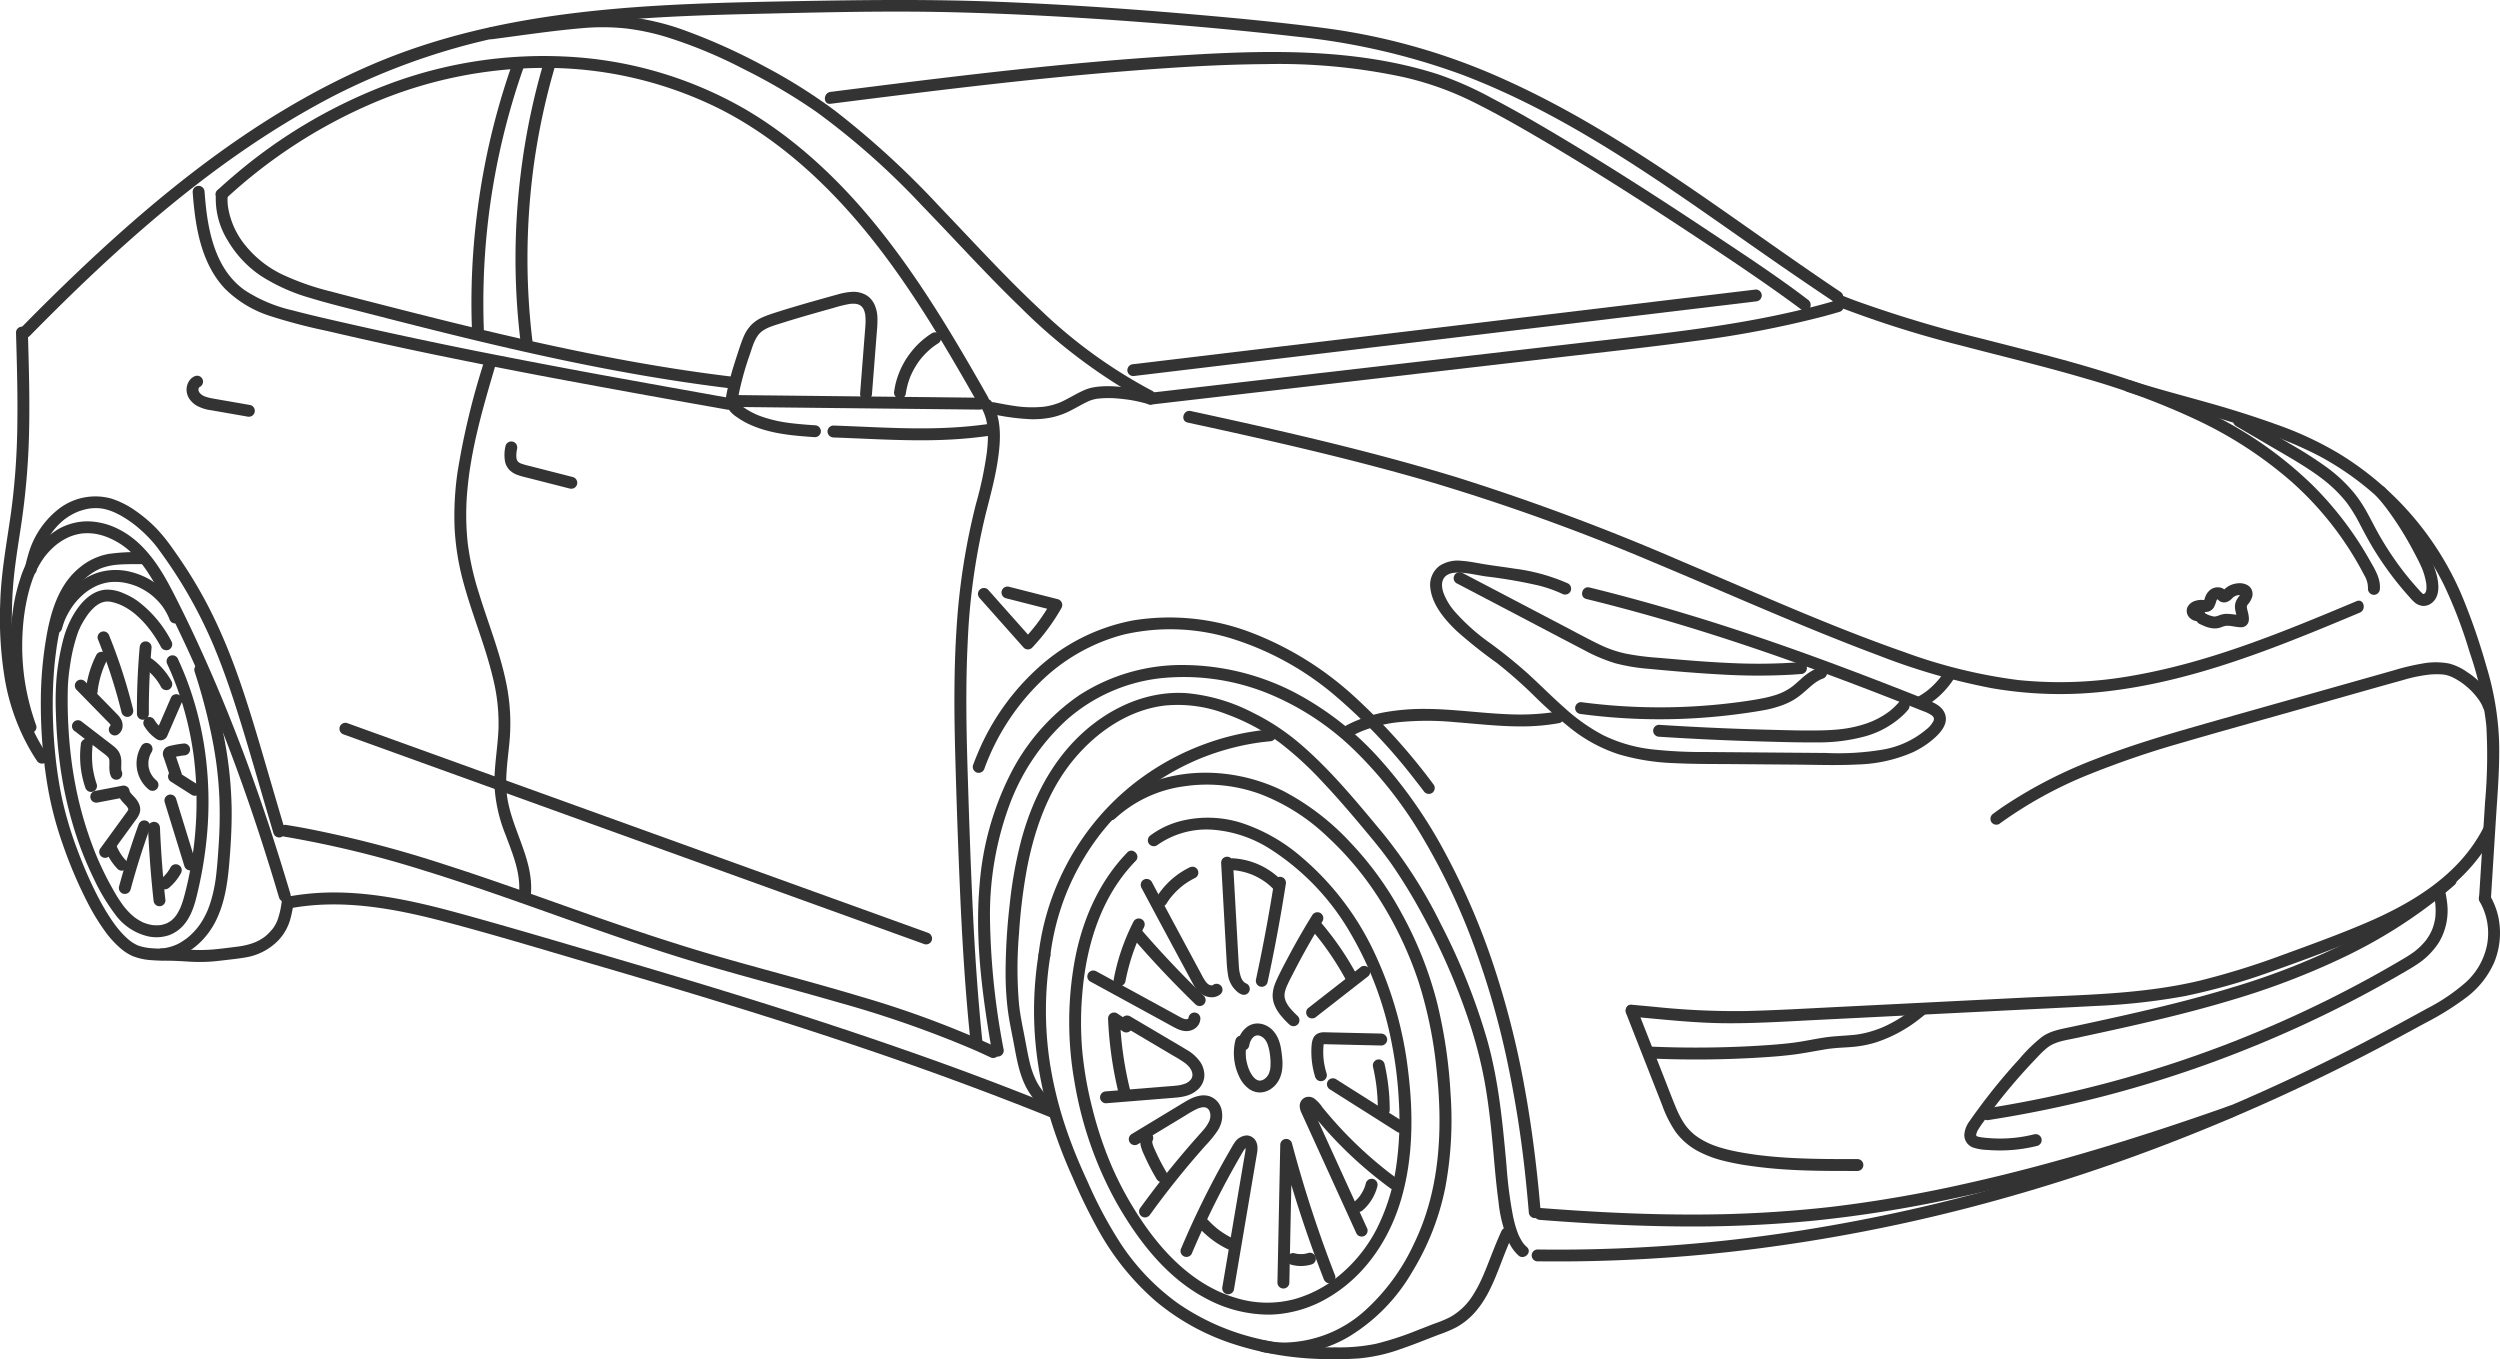 <svg xmlns="http://www.w3.org/2000/svg" width="456.413" height="248.156" viewBox="0 0 456.413 248.156"><g transform="translate(442 -5893)"><g transform="translate(-442 5893)"><g transform="translate(132.871 72.131)"><path d="M797.9,633.264c-.866-.058-1.731-.12-2.6-.2q-.643-.058-1.285-.129-.311-.035-.623-.074l-.183-.024c-.091-.012-.144.026.07.01a1.854,1.854,0,0,1-.365-.051,24.434,24.434,0,0,1-4.937-1.19c-.2-.074-.4-.154-.6-.234-.119-.048-.05.03.062.027a.6.6,0,0,1-.131-.057q-.164-.072-.326-.147-.566-.263-1.11-.574t-1.059-.673q-.133-.093-.263-.19l-.116-.087c-.117-.087.158.127.049.038-.08-.065-.161-.129-.237-.2-.033-.031-.064-.065-.1-.1-.156-.148.1.2,0,.008a.747.747,0,0,0-.067-.118c.019.017.083.247.046.083.068.3.01.186.016.108.015-.181-.019.1-.021.109.047-.2-.106.189-.036.068.059-.1-.117.132-.147.155s-.283.125-.16.092q.124-.03-.112.011c.036,0,.073,0,.109,0,.513-.009,1.029.01,1.542.016l3.136.034,12.677.138,12.632.137,12.632.137,1.568.017a1.087,1.087,0,1,0,0-2.175l-13.08-.142-13.08-.142-13.035-.142-3.27-.035c-.538-.006-1.075-.015-1.613-.018a1.769,1.769,0,0,0-1.77,1.031,1.892,1.892,0,0,0,.214,1.819,5.292,5.292,0,0,0,1.267,1.142,13.965,13.965,0,0,0,2.222,1.3c3.365,1.584,7.094,2.026,10.763,2.3q.656.049,1.312.092a1.093,1.093,0,0,0,1.088-1.087,1.114,1.114,0,0,0-1.088-1.088Z" transform="translate(-781.983 -627.753)" fill="#333"/></g><g transform="translate(151.06 77.382)"><path d="M874.153,656.536c1.9.066,3.8.149,5.707.23,1.844.079,3.688.156,5.533.209,1.82.053,3.642.084,5.463.072s3.65-.066,5.472-.18q2.828-.176,5.639-.55c.319-.043.638-.086.957-.132a1.085,1.085,0,0,0,.65-.5,1.11,1.11,0,0,0,.11-.838,1.1,1.1,0,0,0-.5-.65l-.26-.11a1.093,1.093,0,0,0-.578,0l-.667.093.289-.039q-2.741.368-5.5.541c-1.787.114-3.578.171-5.369.187-1.768.015-3.536-.011-5.3-.059-1.8-.049-3.593-.121-5.389-.2-1.848-.078-3.7-.16-5.545-.228l-.7-.025a1.1,1.1,0,0,0-1.087,1.087,1.11,1.11,0,0,0,1.087,1.088Z" transform="translate(-873.065 -654.05)" fill="#333"/></g><g transform="translate(132.384 53.275)"><path d="M781.682,553.908a54.11,54.11,0,0,1,2.406-9.223c.247-.751.484-1.508.791-2.237l-.11.26a7.356,7.356,0,0,1,.9-1.6l-.17.22a4.907,4.907,0,0,1,.858-.864l-.22.17a6.877,6.877,0,0,1,1.528-.86l-.26.11c.893-.373,1.829-.647,2.751-.936q1.523-.478,3.054-.929c2.033-.6,4.075-1.174,6.118-1.742a23.47,23.47,0,0,1,3.078-.752l-.289.039a5.534,5.534,0,0,1,1.405-.024l-.289-.039a3.428,3.428,0,0,1,.857.226l-.26-.11a2.91,2.91,0,0,1,.608.353l-.22-.17a2.877,2.877,0,0,1,.5.5l-.17-.22a3.276,3.276,0,0,1,.4.691l-.11-.26a4.821,4.821,0,0,1,.318,1.218l-.039-.289a10.948,10.948,0,0,1,.025,2.2c-.069.977-.152,1.953-.228,2.929q-.235,3.011-.47,6.021-.133,1.7-.265,3.4a1.094,1.094,0,0,0,.318.769,1.088,1.088,0,0,0,1.538,0,1.211,1.211,0,0,0,.318-.769l.451-5.764q.224-2.869.449-5.738a20.377,20.377,0,0,0,.1-2.277,6.492,6.492,0,0,0-.413-2.257,5.2,5.2,0,0,0-.313-.665,4.733,4.733,0,0,0-.429-.59,3.587,3.587,0,0,0-.963-.8,4.686,4.686,0,0,0-2.593-.556,12.025,12.025,0,0,0-2.515.458q-1.369.376-2.736.761c-1.828.511-3.655,1.031-5.474,1.576q-1.371.41-2.734.841c-.892.283-1.78.565-2.641.931a6.8,6.8,0,0,0-2.177,1.416,7.028,7.028,0,0,0-1.411,2.131c-.361.818-.642,1.662-.921,2.51-.29.883-.579,1.766-.853,2.653a48.2,48.2,0,0,0-1.378,5.363q-.126.671-.222,1.348a.824.824,0,0,0-.02.434.81.81,0,0,0,.129.4,1.087,1.087,0,0,0,1.488.39,1.045,1.045,0,0,0,.5-.65Z" transform="translate(-779.545 -533.332)" fill="#333"/></g><g transform="translate(39.347 10.222)"><path d="M315.54,343.795a93.777,93.777,0,0,1,26.795-17.418,79.873,79.873,0,0,1,31.706-6.455,71.27,71.27,0,0,1,31.934,7.616c9.667,4.966,17.922,12.264,24.946,20.491C438.579,357,444.768,367.1,450.63,377.3q1.1,1.906,2.179,3.818a1.088,1.088,0,0,0,1.878-1.1c-5.988-10.552-12.172-21.044-19.76-30.544-6.877-8.609-14.993-16.394-24.534-21.994a72.521,72.521,0,0,0-32.374-9.606,80.647,80.647,0,0,0-32.863,5.049,94.684,94.684,0,0,0-28.112,16.633q-1.548,1.315-3.041,2.694c-1.032.95.509,2.485,1.538,1.538Z" transform="translate(-313.661 -317.746)" fill="#333"/></g><g transform="translate(39.369 34.402)"><path d="M313.818,439.913a14.365,14.365,0,0,0,2.165,8.42,19.936,19.936,0,0,0,6.075,6.47,33.941,33.941,0,0,0,8.955,4.01c3.254,1,6.577,1.8,9.873,2.647,7.094,1.831,14.194,3.638,21.321,5.337,7.092,1.691,14.211,3.276,21.368,4.671,7.187,1.4,14.413,2.6,21.676,3.542q1.35.174,2.7.336a1.093,1.093,0,0,0,1.087-1.087,1.114,1.114,0,0,0-1.087-1.087c-7.078-.848-14.121-1.973-21.127-3.289s-14-2.828-20.947-4.452c-6.987-1.632-13.947-3.379-20.9-5.162-3.375-.866-6.753-1.721-10.119-2.621A47.545,47.545,0,0,1,326,454.562a19.433,19.433,0,0,1-6.772-5.307,14.592,14.592,0,0,1-3.238-7.366,10.64,10.64,0,0,1,0-1.976,1.1,1.1,0,0,0-1.087-1.088,1.111,1.111,0,0,0-1.087,1.088Z" transform="translate(-313.772 -438.825)" fill="#333"/></g><g transform="translate(35.167 33.924)"><path d="M292.732,437.521c.457,6.2,1.456,12.974,5.9,17.693a20.564,20.564,0,0,0,8.382,5.029,100.758,100.758,0,0,0,10.23,2.68q11.608,2.717,23.3,5.076,11.637,2.372,23.319,4.515,11.726,2.174,23.47,4.245l2.911.519a1.118,1.118,0,0,0,1.338-.759,1.1,1.1,0,0,0-.759-1.338q-11.553-2.059-23.1-4.159-11.541-2.12-23.051-4.4-11.5-2.3-22.946-4.892c-3.615-.824-7.244-1.626-10.827-2.582a26.7,26.7,0,0,1-8.638-3.645c-5.052-3.559-6.568-9.927-7.157-15.734-.076-.747-.138-1.5-.193-2.245a1.114,1.114,0,0,0-1.088-1.088,1.1,1.1,0,0,0-1.087,1.088Z" transform="translate(-292.729 -436.433)" fill="#333"/></g><g transform="translate(3.585 0)"><path d="M136.432,327.88c16.467-16.767,34.376-32.832,55.356-43.748a122.439,122.439,0,0,1,35.891-11.823c13.361-2.31,26.949-2.892,40.482-3.2,12.2-.279,24.4-.612,36.606-.318,11.5.278,23,.925,34.474,1.792,9.469.716,18.93,1.574,28.365,2.653a124.622,124.622,0,0,1,30.327,6.965c21.859,8.294,40.685,22.86,59.788,35.98q4.077,2.8,8.188,5.551c1.167.78,2.257-1.1,1.1-1.878-19.985-13.358-39.133-28.767-61.169-38.705a116.287,116.287,0,0,0-32.482-9.39c-8.688-1.157-17.431-1.969-26.163-2.713-11.425-.974-22.872-1.729-34.331-2.175-11.976-.466-23.914-.332-35.893-.114-26.422.482-53.672,1.04-78.325,11.7-22.035,9.53-40.933,25.385-57.929,42.057q-2.939,2.883-5.821,5.825c-.982,1,.555,2.539,1.538,1.538Z" transform="translate(-134.579 -266.558)" fill="#333"/></g><g transform="translate(0 59.637)"><path d="M119.55,566.276c.162,5.543.323,11.088.244,16.633a130.1,130.1,0,0,1-1.167,16.325c-.773,5.472-1.811,10.928-1.96,16.467a68.107,68.107,0,0,0,.9,14.156,39.244,39.244,0,0,0,4.827,13.048q.464.775.965,1.527a1.113,1.113,0,0,0,1.488.39,1.1,1.1,0,0,0,.39-1.488,36.49,36.49,0,0,1-5.26-12.51,59.482,59.482,0,0,1-1.168-13.644,72.917,72.917,0,0,1,.545-7.96c.325-2.643.758-5.271,1.149-7.9a134.953,134.953,0,0,0,1.425-16.493c.137-5.493.01-10.988-.146-16.479q-.03-1.034-.06-2.068a1.087,1.087,0,0,0-2.175,0Z" transform="translate(-116.629 -565.189)" fill="#333"/></g><g transform="translate(261.098 102.36)"><path d="M1449.281,783.3a35.042,35.042,0,0,0-9.764-2.714c-1.665-.259-3.336-.476-5-.726-1.571-.236-3.142-.608-4.729-.709a6.04,6.04,0,0,0-4.032.945,4.356,4.356,0,0,0-1.635,4.106c.379,3.079,2.687,5.756,4.858,7.815a87.457,87.457,0,0,0,7.269,5.778,83.1,83.1,0,0,1,6.812,6.007,83.492,83.492,0,0,0,7,6.192,27.9,27.9,0,0,0,8.468,4.487,40.548,40.548,0,0,0,10.169,1.612c3.565.181,7.142.147,10.71.176l11.418.091c3.755.03,7.531.171,11.284-.023a26.978,26.978,0,0,0,10.047-2.213,16.194,16.194,0,0,0,4.005-2.626c1.189-1.067,2.522-2.635,1.921-4.355-.563-1.612-2.262-2.185-3.705-2.759q-2.552-1.016-5.111-2.017-5.021-1.964-10.07-3.857c-6.685-2.5-13.414-4.884-20.2-7.092q-10.246-3.334-20.67-6.088-2.576-.676-5.162-1.31c-1.359-.334-1.939,1.763-.578,2.1q10.11,2.483,20.058,5.567c6.542,2.02,13.029,4.214,19.47,6.534,6.538,2.355,13.029,4.838,19.491,7.392q1.22.482,2.438.967a6.831,6.831,0,0,1,1.58.764c.353.277.543.531.353,1.024a4.692,4.692,0,0,1-1.352,1.595,16.657,16.657,0,0,1-7.778,3.632,49.205,49.205,0,0,1-10.492.637l-10.964-.087-10.856-.087a84.726,84.726,0,0,1-9.921-.484,27.267,27.267,0,0,1-8.97-2.6,34.464,34.464,0,0,1-7.09-5.026c-2.222-1.965-4.314-4.071-6.5-6.079a89.029,89.029,0,0,0-6.988-5.664,37.157,37.157,0,0,1-6.417-5.7,11.373,11.373,0,0,1-2.093-3.376c-.4-1.136-.531-2.334.333-3.171a2.626,2.626,0,0,1,1.332-.586,5.405,5.405,0,0,1,.78-.067,9.713,9.713,0,0,1,.979.033c1.342.109,2.856.455,4.277.665a91.041,91.041,0,0,1,9.648,1.664,23.99,23.99,0,0,1,4.276,1.51,1.117,1.117,0,0,0,1.488-.39,1.1,1.1,0,0,0-.39-1.488Z" transform="translate(-1424.079 -779.127)" fill="#333"/></g><g transform="translate(88.596 2.792)"><path d="M561.363,284.923c5.45-.7,10.905-1.542,16.379-2.015a41.5,41.5,0,0,1,8.048.013,42.645,42.645,0,0,1,7.438,1.547,86.176,86.176,0,0,1,14.166,5.859,105.38,105.38,0,0,1,13.39,7.884,137.077,137.077,0,0,1,19.242,17.082c5.983,6.165,11.736,12.556,17.92,18.524A101.3,101.3,0,0,0,678.177,349.5q1.359.767,2.753,1.472c1.245.632,2.347-1.244,1.1-1.878a90.575,90.575,0,0,1-20.611-14.979c-6.34-5.926-12.173-12.361-18.176-18.621a158.778,158.778,0,0,0-19.124-17.539,98.019,98.019,0,0,0-12.726-8.009,108.564,108.564,0,0,0-14.335-6.512,45.119,45.119,0,0,0-15.179-2.9,67.17,67.17,0,0,0-8.257.649c-2.764.346-5.527.7-8.291,1.057l-3.966.506a1.123,1.123,0,0,0-1.087,1.088,1.094,1.094,0,0,0,1.087,1.087Z" transform="translate(-560.276 -280.537)" fill="#333"/></g><g transform="translate(208.951 54.795)"><path d="M1164.039,560.023l24.9-2.885,24.9-2.885,25.023-2.9c8.136-.943,16.282-1.822,24.4-2.925a188.928,188.928,0,0,0,23.657-4.523q1.454-.391,2.9-.817a1.088,1.088,0,0,0-.578-2.1c-15.526,4.564-31.749,6.028-47.762,7.884l-49.548,5.741-27.886,3.231a1.121,1.121,0,0,0-1.088,1.087,1.094,1.094,0,0,0,1.088,1.088Z" transform="translate(-1162.951 -540.943)" fill="#333"/></g><g transform="translate(150.596 9.489)"><path d="M871.775,323.534c17.746-2.243,35.5-4.487,53.334-5.911,8.672-.692,17.378-1.272,26.08-1.33a108.293,108.293,0,0,1,25.017,2.334,56.809,56.809,0,0,1,12.853,4.554c4.035,2,7.961,4.225,11.849,6.5,9.3,5.437,18.383,11.24,27.374,17.168,6.64,4.378,13.289,8.781,19.7,13.488q.589.433,1.172.875c1.112.849,2.2-1.039,1.1-1.878-5.744-4.385-11.834-8.357-17.847-12.358-9.016-6-18.131-11.864-27.43-17.416-4.086-2.44-8.21-4.826-12.427-7.033a63.121,63.121,0,0,0-9.881-4.382c-16.3-5.227-33.858-4.33-50.7-3.2-17.909,1.2-35.738,3.339-53.542,5.576q-3.328.418-6.656.84c-1.37.173-1.387,2.35,0,2.175Z" transform="translate(-870.741 -314.075)" fill="#333"/></g><g transform="translate(334.596 53.762)"><path d="M1792.92,537.925a192.243,192.243,0,0,0,22.672,7.178c7.564,1.99,15.177,3.8,22.681,6.014a134.636,134.636,0,0,1,20.009,7.428,74.3,74.3,0,0,1,17.642,11.449,59.479,59.479,0,0,1,13.235,17.033,4.575,4.575,0,0,1,.675,2.495,1.1,1.1,0,0,0,1.087,1.088,1.11,1.11,0,0,0,1.087-1.088c.167-1.989-1.088-3.879-2.03-5.538q-1.362-2.4-2.939-4.666a62.594,62.594,0,0,0-7.188-8.6,71.477,71.477,0,0,0-17.508-12.567,123.76,123.76,0,0,0-20.309-8.16c-7.466-2.338-15.073-4.191-22.646-6.143a228.719,228.719,0,0,1-23.138-6.949q-1.383-.517-2.753-1.067a1.1,1.1,0,0,0-1.338.76,1.114,1.114,0,0,0,.76,1.338Z" transform="translate(-1792.12 -535.772)" fill="#333"/></g><g transform="translate(216.028 75.019)"><path d="M1199.17,644.343c14.616,3.165,29.215,6.468,43.587,10.619a386.929,386.929,0,0,1,41.674,14.982c13.6,5.679,27.056,11.744,40.867,16.905a117.475,117.475,0,0,0,20.625,5.977,73.03,73.03,0,0,0,21.125.577c14.326-1.66,27.928-6.807,41.168-12.286q2.486-1.029,4.966-2.073c1.271-.534.713-2.639-.578-2.1-13.144,5.516-26.486,11.055-40.595,13.549a74.867,74.867,0,0,1-21.277.846,95.286,95.286,0,0,1-20.727-5.1c-13.793-4.812-27.145-10.868-40.592-16.549a420.518,420.518,0,0,0-41.125-15.364c-14.179-4.315-28.615-7.719-43.085-10.9q-2.726-.6-5.455-1.189c-1.365-.3-1.948,1.8-.578,2.1Z" transform="translate(-1198.388 -642.217)" fill="#333"/></g><g transform="translate(265.408 104.478)"><path d="M1446.184,791.747l11.619,6.089c3.852,2.019,7.7,4.051,11.557,6.055a30.941,30.941,0,0,0,5.782,2.456,35.106,35.106,0,0,0,6.228,1.026c4.331.412,8.674.78,13.018,1.016a111.406,111.406,0,0,0,13.05.036q.8-.051,1.605-.117a1.087,1.087,0,0,0,0-2.175,102.874,102.874,0,0,1-12.985.163c-4.315-.19-8.619-.562-12.921-.94a48.872,48.872,0,0,1-5.943-.746,20.664,20.664,0,0,1-2.91-.827q-.352-.13-.7-.271l-.16-.066c.024.01.109.047-.006,0-.141-.06-.282-.122-.423-.185-.457-.2-.908-.42-1.357-.642-1.9-.941-3.762-1.952-5.638-2.935l-5.727-3-11.563-6.06-1.432-.75a1.088,1.088,0,1,0-1.1,1.878Z" transform="translate(-1445.658 -789.734)" fill="#333"/></g><g transform="translate(287.555 121.746)"><path d="M1557.649,884.817q4.682.621,9.406.838,4.7.214,9.4.023,4.719-.192,9.409-.791c1.578-.2,3.156-.423,4.723-.7a20.617,20.617,0,0,0,3.995-1.055,12.68,12.68,0,0,0,2.024-.988,14.058,14.058,0,0,0,1.708-1.283c.481-.411.946-.84,1.429-1.247q.183-.154.37-.3c.026-.021.054-.041.08-.063,0,0-.181.137-.085.066.073-.054.145-.108.218-.161a7.982,7.982,0,0,1,.766-.491c.137-.077.277-.148.42-.214l.092-.042c.108-.051-.109.045-.1.044.085-.024.171-.066.255-.1a1.088,1.088,0,1,0-.578-2.1,10.8,10.8,0,0,0-3.466,2.248c-.475.418-.943.844-1.439,1.237-.2.155.127-.093-.024.019l-.165.122q-.2.148-.416.285a10.1,10.1,0,0,1-.9.52q-.215.109-.435.21c-.077.035-.165.063-.238.106,0,0,.2-.082.088-.037l-.138.056c-.324.129-.653.246-.985.351a20.617,20.617,0,0,1-2.005.517c-1.444.3-2.91.515-4.371.717l-.254.035c-.025,0-.169.023-.025,0l-.067.009-.594.077q-.573.073-1.146.139-1.168.135-2.338.246-2.34.22-4.689.34-4.7.238-9.4.073t-9.371-.736q-.573-.07-1.145-.146a1.081,1.081,0,0,0-.769.318,1.088,1.088,0,0,0,0,1.538,1.285,1.285,0,0,0,.769.319Z" transform="translate(-1556.561 -876.202)" fill="#333"/></g><g transform="translate(301.811 127.786)"><path d="M1629.036,913.163q4.79.309,9.585.529t9.594.349c3.17.086,6.345.181,9.516.151a32.015,32.015,0,0,0,9.056-1.14,16.555,16.555,0,0,0,7-4.039q.339-.344.65-.714a1.087,1.087,0,0,0-1.538-1.538,12.387,12.387,0,0,1-1.325,1.349q-.174.153-.354.3l-.2.155c-.094.074.081-.062.079-.061-.04.024-.076.058-.114.086q-.387.288-.792.548a15.569,15.569,0,0,1-1.658.925q-.211.1-.424.2l-.2.087c-.037.016-.185.08-.036.016s-.006,0-.036.014q-.451.184-.911.345a21.922,21.922,0,0,1-3.981.959l-.3.043c-.127.018.069-.008.076-.01a.972.972,0,0,1-.128.016q-.3.038-.6.07-.579.062-1.159.1c-.761.055-1.524.087-2.286.1-3.118.069-6.244-.034-9.361-.113q-4.754-.119-9.506-.327-4.729-.207-9.454-.5l-1.2-.076a1.094,1.094,0,0,0-1.087,1.087,1.113,1.113,0,0,0,1.087,1.088Z" transform="translate(-1627.948 -906.447)" fill="#333"/></g><g transform="translate(387.609 69.401)"><path d="M2058.382,616.228c3.787,1.237,7.638,2.268,11.477,3.332,3.922,1.087,7.818,2.235,11.679,3.523a74.979,74.979,0,0,1,11.844,4.851,53.21,53.21,0,0,1,9.13,6.19,54.1,54.1,0,0,1,13.614,17.29,85.6,85.6,0,0,1,4.735,12.4,62.027,62.027,0,0,1,3.027,13.3,95.317,95.317,0,0,1-.226,13.967q-.441,7.039-.881,14.079-.11,1.76-.22,3.52a1.087,1.087,0,1,0,2.175,0q.449-7.178.9-14.357c.3-4.726.708-9.469.589-14.207a53.72,53.72,0,0,0-2.321-13.788,115.934,115.934,0,0,0-4.53-13.04,55.863,55.863,0,0,0-13.3-18.914,56.5,56.5,0,0,0-9.059-6.871,62.676,62.676,0,0,0-11.417-5.32c-3.993-1.441-8.045-2.719-12.128-3.877-3.954-1.121-7.93-2.166-11.866-3.352q-1.327-.4-2.645-.829a1.088,1.088,0,1,0-.578,2.1Z" transform="translate(-2057.583 -614.085)" fill="#333"/></g><g transform="translate(407.709 75.777)"><path d="M2158.762,648.032l6.9,4.031c1.99,1.163,3.994,2.308,5.93,3.56,1.043.674,2.065,1.381,3.049,2.139l-.22-.17a25.347,25.347,0,0,1,4.6,4.492l-.17-.22a28.784,28.784,0,0,1,2.571,4.188c.772,1.466,1.545,2.928,2.405,4.345a58.842,58.842,0,0,0,5.862,8.027q.415.477.839.946a8.069,8.069,0,0,0,.777.8,2.682,2.682,0,0,0,1.538.681,2.373,2.373,0,0,0,1.42-.378c1.743-1.124,1.557-3.43,1.136-5.193a20.561,20.561,0,0,0-1.958-4.717c-.513-.973-1.035-1.941-1.583-2.9a51.857,51.857,0,0,0-5.171-7.5q-.4-.478-.815-.942a1.1,1.1,0,0,0-1.538,0,1.113,1.113,0,0,0,0,1.538q.951,1.065,1.823,2.2l-.17-.22a58.535,58.535,0,0,1,5.232,8.278c.527.987,1.05,1.976,1.487,3.007l-.109-.26a12.248,12.248,0,0,1,.889,3.09c-.013-.1-.026-.193-.039-.289a5.894,5.894,0,0,1,.035,1.467l.039-.289a2.869,2.869,0,0,1-.181.689l.109-.26a2.1,2.1,0,0,1-.25.43l.17-.22a1.982,1.982,0,0,1-.3.3l.22-.17a1.831,1.831,0,0,1-.355.213l.26-.11a1.589,1.589,0,0,1-.341.1l.289-.039a1.349,1.349,0,0,1-.354,0l.289.039a1.423,1.423,0,0,1-.307-.091l.26.11a1.926,1.926,0,0,1-.326-.2l.22.17a7.775,7.775,0,0,1-.948-.964q-.487-.539-.961-1.092-.947-1.1-1.836-2.254l.17.22a57.393,57.393,0,0,1-4.512-6.785c-.691-1.221-1.318-2.475-1.987-3.708a26.3,26.3,0,0,0-2.313-3.6,27.386,27.386,0,0,0-5.567-5.215,74,74,0,0,0-6.374-4.05q-3.882-2.271-7.766-4.538l-.973-.568a1.088,1.088,0,1,0-1.1,1.878Z" transform="translate(-2158.234 -646.012)" fill="#333"/></g><g transform="translate(183.584 126.494)"><path d="M1044.616,974.634a12.642,12.642,0,0,1-2.911-3.483,15.293,15.293,0,0,1-1.4-3.845c-.373-1.545-.63-3.116-.934-4.676-.38-1.954-.792-3.886-.994-5.87a74.672,74.672,0,0,1,0-12.8,101.133,101.133,0,0,1,1.42-11.734c1.368-7.229,3.875-14.461,8.647-20.177,4.148-4.969,9.922-8.937,16.463-9.748a24.324,24.324,0,0,1,11.342,1.556,38.69,38.69,0,0,1,9.715,5.192,61.67,61.67,0,0,1,7.817,7.174c2.548,2.688,4.96,5.5,7.338,8.34,1.953,2.332,3.8,4.534,5.509,7.015a98.135,98.135,0,0,1,5.168,8.46,119.839,119.839,0,0,1,8.768,19.994,81.2,81.2,0,0,1,2.793,10.769c.7,3.834,1.131,7.709,1.494,11.589.324,3.459.585,6.927,1.054,10.371a24.736,24.736,0,0,0,1.954,7.606,7.5,7.5,0,0,0,1.7,2.318c1.044.926,2.588-.607,1.538-1.538a5.437,5.437,0,0,1-.447-.443c-.072-.081-.141-.164-.209-.248.171.21-.084-.121-.127-.184a9.362,9.362,0,0,1-.736-1.345c-.016-.035-.083-.19-.005-.007-.026-.06-.051-.121-.074-.183-.049-.125-.1-.25-.143-.376-.1-.28-.2-.563-.282-.848-.188-.62-.345-1.249-.482-1.882a77.1,77.1,0,0,1-1.211-9.36c-.713-7.81-1.439-15.619-3.6-23.189a116.714,116.714,0,0,0-8.359-20.837,88.4,88.4,0,0,0-10.555-16.57c-4.7-5.648-9.4-11.416-14.98-16.236a41.419,41.419,0,0,0-9.054-5.968,32.563,32.563,0,0,0-11.776-3.439c-7.18-.527-14.058,2.616-19.25,7.424-5.524,5.115-8.978,11.962-10.95,19.155a77.509,77.509,0,0,0-2.165,11.879,110.578,110.578,0,0,0-.763,12.657,55.709,55.709,0,0,0,.374,6.48c.249,2.06.689,4.072,1.077,6.107.568,2.986,1.031,6.069,2.576,8.742a14.481,14.481,0,0,0,3.124,3.7,1.115,1.115,0,0,0,1.538,0,1.1,1.1,0,0,0,0-1.538Z" transform="translate(-1035.927 -899.975)" fill="#333"/></g><g transform="translate(279.641 162.942)"><path d="M1517.981,1149.823a286.02,286.02,0,0,0,39.969-2.3,312.4,312.4,0,0,0,39.3-7.624,337.243,337.243,0,0,0,38.02-12.4,363.6,363.6,0,0,0,36.364-16.645c2.823-1.484,5.617-3.022,8.424-4.536a51.89,51.89,0,0,0,7.364-4.569,16.154,16.154,0,0,0,5.245-6.555,14.161,14.161,0,0,0,.724-8.266,13.282,13.282,0,0,0-1.53-3.9,1.088,1.088,0,0,0-1.878,1.1,11.511,11.511,0,0,1,1.365,7.862,12.49,12.49,0,0,1-3.953,6.954,35.014,35.014,0,0,1-7.02,4.732q-3.939,2.173-7.913,4.286a359.678,359.678,0,0,1-35.452,16.526,339.073,339.073,0,0,1-37.032,12.441,312.893,312.893,0,0,1-38.318,7.928,285.328,285.328,0,0,1-38.859,2.828q-2.41.009-4.821-.024a1.088,1.088,0,0,0,0,2.175Z" transform="translate(-1516.931 -1082.492)" fill="#333"/></g><g transform="translate(296.75 183.454)"><path d="M1602.661,1186.583l4.448,11.33q1.092,2.781,2.184,5.562a21.49,21.49,0,0,0,2.441,4.878,12.213,12.213,0,0,0,3.885,3.432,19.776,19.776,0,0,0,4.656,1.824,44.746,44.746,0,0,0,5.192,1q3.035.43,6.094.632c3.973.268,7.957.291,11.937.288l1.452,0a1.087,1.087,0,1,0,0-2.175c-3.927.007-7.857.013-11.78-.19-1.943-.1-3.885-.253-5.818-.482q-.34-.04-.679-.083l-.2-.026c-.068-.009-.263-.032.01,0-.133-.017-.266-.036-.4-.055q-.718-.1-1.433-.218c-.846-.139-1.69-.292-2.528-.476-.788-.173-1.57-.374-2.339-.615q-.559-.175-1.108-.381c-.182-.068-.363-.141-.543-.214-.065-.026-.169-.093.081.034-.038-.019-.08-.034-.119-.051q-.148-.064-.294-.132a13.678,13.678,0,0,1-2.03-1.141c-.148-.1-.293-.208-.438-.315-.179-.133.161.128.044.034l-.1-.079q-.136-.11-.268-.224a10.27,10.27,0,0,1-.826-.8q-.2-.221-.394-.453c-.051-.062-.217-.306-.051-.06-.066-.1-.142-.19-.211-.286-.247-.348-.475-.71-.686-1.081s-.419-.776-.607-1.174q-.13-.276-.254-.555-.066-.148-.13-.3a1.736,1.736,0,0,1-.07-.165l.054.127-.055-.133c-.733-1.768-1.408-3.561-2.108-5.342l-4.372-11.139-.541-1.378a1.183,1.183,0,0,0-.5-.65,1.111,1.111,0,0,0-.838-.11,1.1,1.1,0,0,0-.76,1.338Z" transform="translate(-1602.604 -1185.205)" fill="#333"/></g><g transform="translate(296.825 150.541)"><path d="M1604.026,1055.462c5.543.478,11.083,1.123,16.652,1.191,5.656.069,11.324-.3,16.971-.585l33.927-1.7c5.663-.284,11.327-.548,16.989-.856a117.88,117.88,0,0,0,16.559-1.823,116.048,116.048,0,0,0,15.729-4.471q7.633-2.673,15.159-5.679c9.033-3.61,18.143-8.307,23.724-16.6a27.5,27.5,0,0,0,1.7-2.9c.633-1.245-1.243-2.347-1.878-1.1-4.383,8.623-12.975,13.782-21.586,17.456-4.884,2.084-9.9,3.9-14.887,5.718a140.163,140.163,0,0,1-15.344,4.776c-10.746,2.563-21.927,2.587-32.907,3.137l-33.539,1.68c-5.543.278-11.088.6-16.637.729a143,143,0,0,1-16.566-.783c-1.354-.126-2.709-.251-4.064-.368-1.394-.12-1.386,2.055,0,2.175Z" transform="translate(-1602.983 -1020.393)" fill="#333"/></g><g transform="translate(358.611 159.662)"><path d="M1925.123,1113.494a25.349,25.349,0,0,1-5.6.761,26.49,26.49,0,0,1-2.974-.1c-.383-.035-.768-.072-1.149-.132a4.21,4.21,0,0,1-.554-.119c-.015,0-.247-.092-.159-.054s-.16-.1-.058-.035c-.113-.072-.106-.116-.055-.051s-.034-.171-.024-.067a1.11,1.11,0,0,1,.033-.3,3.215,3.215,0,0,1,.461-.968c.493-.773,1.054-1.51,1.594-2.25q1.627-2.225,3.374-4.358,1.784-2.177,3.682-4.257.949-1.039,1.925-2.053a19.139,19.139,0,0,1,1.9-1.826c1.443-1.133,3.364-1.359,5.105-1.734q2.882-.62,5.761-1.248c7.673-1.682,15.33-3.469,22.854-5.736a138.4,138.4,0,0,0,20.7-7.94,91.054,91.054,0,0,0,18.039-11.434q.995-.818,1.961-1.67a1.087,1.087,0,0,0-1.538-1.538,86.111,86.111,0,0,1-18.064,12.021,130.875,130.875,0,0,1-20.788,8.194c-7.754,2.379-15.656,4.232-23.574,5.969q-2.961.65-5.926,1.284c-1.883.405-3.892.7-5.493,1.855a28.576,28.576,0,0,0-4.122,4.021q-1.96,2.131-3.8,4.367-1.877,2.28-3.629,4.661c-.572.777-1.141,1.558-1.685,2.354a4.656,4.656,0,0,0-.939,2.5,2.433,2.433,0,0,0,1.6,2.294,9.536,9.536,0,0,0,2.736.449,28.151,28.151,0,0,0,8.987-.752,1.088,1.088,0,0,0-.578-2.1Z" transform="translate(-1912.377 -1066.068)" fill="#333"/></g><g transform="translate(361.74 161.505)"><path d="M1929.413,1118.259q10.573-1.648,20.947-4.34,10.321-2.681,20.344-6.372,10.1-3.72,19.81-8.422,4.8-2.325,9.476-4.887,2.338-1.28,4.644-2.619c.938-.544,1.887-1.078,2.79-1.679a13.657,13.657,0,0,0,4.112-4.059,11.361,11.361,0,0,0,1.522-7.3,18.473,18.473,0,0,0-.463-2.511,1.088,1.088,0,0,0-2.1.578,12.487,12.487,0,0,1,.441,4.237c-.01.141-.026.282-.039.423,0,.036-.029.215,0,.02q-.015.1-.031.2-.077.464-.2.92-.1.389-.237.768c-.041.115-.086.229-.13.344-.074.193-.011.028,0-.009-.036.082-.073.164-.111.245a9.623,9.623,0,0,1-.77,1.343c-.062.091-.127.181-.192.271-.032.044-.066.088-.1.132.148-.2.034-.044-.005,0-.153.185-.307.369-.469.545a12.1,12.1,0,0,1-.959.933c-.164.144-.333.281-.5.418-.037.03-.075.058-.112.087.212-.169.1-.077.053-.042-.093.067-.183.137-.276.2-.638.46-1.311.867-1.988,1.267q-2.264,1.336-4.56,2.617-4.592,2.561-9.306,4.893-9.365,4.635-19.152,8.338t-19.931,6.45q-10.15,2.748-20.535,4.5-1.278.215-2.558.414a1.1,1.1,0,0,0-.76,1.338,1.115,1.115,0,0,0,1.338.76Z" transform="translate(-1928.041 -1075.294)" fill="#333"/></g><g transform="translate(300.565 183.395)"><path d="M1622.8,1194.775q5.2.218,10.414.153t10.4-.418c1.706-.116,3.412-.258,5.108-.48,1.755-.23,3.487-.574,5.232-.867.406-.068.814-.143,1.224-.188-.22.024.062-.007.136-.017l.284-.033q.333-.037.667-.066c.863-.074,1.729-.109,2.593-.172a20.954,20.954,0,0,0,4.739-.858,25.8,25.8,0,0,0,8.006-4.313q.483-.373.953-.76a1.091,1.091,0,0,0,0-1.538,1.117,1.117,0,0,0-1.538,0q-.208.172-.418.341l-.2.155-.1.077c-.1.077-.04.037.023-.017-.281.243-.6.454-.9.669q-.9.64-1.848,1.208t-1.938,1.046q-.224.108-.45.211l-.265.118-.114.05c-.025.011-.2.084-.06.026s-.145.059-.176.072l-.23.092q-.27.105-.542.2a19.369,19.369,0,0,1-2.056.614q-.543.129-1.093.225c-.177.031-.354.058-.532.084-.2.03.163-.018-.066.008l-.335.038c-1.754.183-3.513.213-5.262.46-1.668.236-3.316.595-4.981.849q-.308.047-.617.09l-.142.02.051-.007c-.11.017-.222.029-.333.043q-.642.081-1.286.148c-.842.088-1.687.161-2.531.224-3.407.256-6.823.406-10.239.471q-5.159.1-10.318-.085-.632-.022-1.265-.049a1.1,1.1,0,0,0-1.087,1.088,1.111,1.111,0,0,0,1.087,1.087Z" transform="translate(-1621.708 -1184.911)" fill="#333"/></g><g transform="translate(10.168 107.635)"><path d="M188.67,814.974A21.478,21.478,0,0,0,182.6,807.7a12.772,12.772,0,0,0-2.731-1.51,7.141,7.141,0,0,0-3.175-.636c-2.439.2-4.214,1.986-5.5,3.924a17.9,17.9,0,0,0-2.358,5.528,43.82,43.82,0,0,0-1.113,6.413,52.007,52.007,0,0,0-.141,6.605q.1,3.884.543,7.749a73.209,73.209,0,0,0,3.373,15.272,62.865,62.865,0,0,0,2.991,7.238,36.261,36.261,0,0,0,3.924,6.571,10.3,10.3,0,0,0,6.063,4.009,7.248,7.248,0,0,0,3.74-.216,6.569,6.569,0,0,0,3.031-2.288c1.408-1.862,1.925-4.285,2.429-6.516a73.59,73.59,0,0,0,1.285-7.54,66.979,66.979,0,0,0,.092-15.219,60.789,60.789,0,0,0-3.66-15.276q-.731-1.889-1.586-3.727a1.092,1.092,0,0,0-1.488-.39,1.118,1.118,0,0,0-.39,1.488c.578,1.243.961,2.144,1.445,3.41q.685,1.793,1.25,3.629a59.609,59.609,0,0,1,1.742,7.274q.164.941.3,1.886.03.21.059.419c-.026-.188,0-.008,0,.026l.034.262q.06.472.112.945.207,1.859.3,3.728a66.9,66.9,0,0,1-.022,7.367q-.106,1.836-.309,3.664-.046.41-.1.82-.028.23-.058.46c-.009.068-.018.136-.027.2s-.009.068,0-.034l-.021.153q-.123.889-.269,1.775a57.149,57.149,0,0,1-1.5,6.877,15.86,15.86,0,0,1-.527,1.519c.1-.234-.071.154-.092.2q-.086.185-.18.366c-.124.239-.258.472-.4.7-.065.1-.133.2-.2.293-.115.165-.015.023.01-.008q-.069.087-.14.171a5.635,5.635,0,0,1-.553.569c-.055.049-.112.1-.168.144-.038.032-.164.11.009-.006-.1.067-.2.14-.3.2s-.212.128-.322.186q-.1.054-.207.1c-.09.042-.18.071-.036.018a6.174,6.174,0,0,1-.791.24c-.12.027-.241.047-.362.067.041-.007.225-.023.014,0-.092.008-.184.017-.277.023a6.391,6.391,0,0,1-.745,0c-.141-.008-.281-.023-.421-.038-.184-.019.258.052-.038-.008-.077-.015-.155-.027-.233-.043a7.574,7.574,0,0,1-.781-.2q-.182-.057-.36-.123l-.178-.068c-.239-.091.121.061-.09-.039a9.475,9.475,0,0,1-1.481-.88c-.029-.021-.163-.126-.014-.009l-.153-.123q-.152-.124-.3-.254c-.233-.206-.457-.422-.673-.645q-.291-.3-.561-.621-.128-.151-.252-.3l-.123-.155c.132.167-.045-.059-.071-.094A27.882,27.882,0,0,1,178,860.274q-.929-1.633-1.747-3.327-.4-.832-.779-1.677c-.129-.289-.255-.58-.38-.872-.011-.026-.081-.192-.014-.032l-.081-.195q-.1-.244-.2-.488a67.942,67.942,0,0,1-3.992-14.356q-.158-.944-.292-1.891-.03-.211-.059-.422c.006.047.025.194,0-.027-.009-.07-.019-.141-.028-.211q-.061-.475-.117-.951-.22-1.876-.354-3.762-.268-3.74-.218-7.494c.011-.937.043-1.868.13-2.8q.065-.7.156-1.406c.007-.056.013-.112.022-.167-.041.259-.008.059,0-.006q.024-.17.049-.341.06-.41.127-.82a30.931,30.931,0,0,1,1.418-5.745q.057-.153.117-.3l.066-.164c.043-.107.071-.042-.029.069a2.594,2.594,0,0,0,.249-.534c.232-.46.488-.91.759-1.348q.206-.333.427-.655.1-.151.212-.3c.045-.061.091-.122.136-.182.077-.1-.106.128.025-.03a9.945,9.945,0,0,1,1.086-1.148c.085-.074.173-.146.261-.217-.2.167.1-.064.151-.1a5.261,5.261,0,0,1,.636-.369,1.615,1.615,0,0,1,.184-.085c-.031.01-.222.082-.036.019.1-.034.2-.071.305-.1s.208-.056.313-.077c.015,0,.276-.06.1-.022s.062-.006.1-.009a4.981,4.981,0,0,1,.758.01c-.249-.018.068.013.149.03.136.027.271.06.406.094q.32.081.633.185.175.058.347.122l.19.073c.031.012.246.1.1.038s.022.011.056.026l.184.084q.146.069.29.141.323.163.634.346a12.811,12.811,0,0,1,1.191.795l.126.1c-.025-.019-.184-.147-.034-.025.081.066.163.131.244.2q.285.236.558.486.493.45.949.937t.869.99c.06.073.27.425.351.438-.048-.008-.136-.178-.044-.057l.1.135q.09.12.179.241.619.844,1.163,1.741.365.6.7,1.22a1.1,1.1,0,0,0,1.488.39,1.111,1.111,0,0,0,.39-1.488Z" transform="translate(-167.546 -805.539)" fill="#333"/></g><g transform="translate(7.456 100.812)"><path d="M172.764,771.385a35.6,35.6,0,0,0-6.459.307,11.509,11.509,0,0,0-5.119,2.381c-3.588,2.82-5.137,7.274-5.994,11.607a69.784,69.784,0,0,0-1.226,13.669,89.446,89.446,0,0,0,1.251,14.839,64.536,64.536,0,0,0,2.807,10.68,81.514,81.514,0,0,0,4.511,10.557,39.6,39.6,0,0,0,2.913,4.82,17.75,17.75,0,0,0,3.3,3.643,8.71,8.71,0,0,0,2,1.231,11.072,11.072,0,0,0,3.439.737c1.168.1,2.341.09,3.512.108,1,.016,2,.084,3.007.139a32.933,32.933,0,0,0,4.119.027c.828-.058,1.654-.149,2.478-.247,1.283-.152,2.577-.283,3.85-.5a10.743,10.743,0,0,0,6.21-3.185,9.3,9.3,0,0,0,2.061-3.529,19.144,19.144,0,0,0,.687-3.47,1.09,1.09,0,0,0-1.088-1.088,1.121,1.121,0,0,0-1.087,1.088,16.216,16.216,0,0,1-.663,3.057c-.061.18-.128.356-.2.532s.085-.177-.022.047c-.04.084-.078.168-.119.251a6.7,6.7,0,0,1-.462.792c-.039.057-.272.375-.15.212s-.01.011-.04.047q-.069.084-.139.166c-.142.165-.288.325-.436.484a7.8,7.8,0,0,1-.623.6c-.03.026-.289.237-.183.155-.121.094-.248.181-.375.266q-.335.223-.69.415-.2.11-.412.209c-.053.025-.376.17-.27.125a11,11,0,0,1-1.665.534q-.4.1-.8.168c-.134.024-.269.045-.4.066-.2.03.16-.021-.07.011l-.348.045c-1.088.14-2.176.28-3.267.4a30.493,30.493,0,0,1-4.1.218c-1.767-.043-3.528-.2-5.3-.224-1.119-.013-2.242-.019-3.357-.133l-.223-.024s-.185-.022-.077-.008-.1-.015-.129-.019l-.163-.026c-.282-.047-.562-.1-.838-.175-.232-.06-.461-.129-.685-.211-.062-.023-.125-.047-.186-.072.017.007.147.065.034.012-.089-.042-.177-.084-.264-.129a7.449,7.449,0,0,1-.792-.479q-.1-.066-.19-.134c-.057-.042-.293-.239-.05-.034-.133-.113-.271-.219-.4-.333a14.815,14.815,0,0,1-1.556-1.587q-.2-.231-.387-.467l-.179-.226c-.014-.018-.1-.129-.017-.021.1.124-.049-.065-.067-.09q-.389-.515-.751-1.048c-.5-.736-.974-1.493-1.421-2.263-.953-1.64-1.8-3.337-2.591-5.062q-.3-.654-.585-1.314-.132-.3-.262-.611c-.016-.038-.081-.193,0,0l-.055-.13q-.081-.195-.162-.39-.513-1.24-.988-2.494a68.232,68.232,0,0,1-2.927-9.509q-.362-1.646-.641-3.308-.147-.87-.274-1.742c-.094-.643-.135-.956-.214-1.6q-.438-3.581-.586-7.189c-.1-2.359-.11-4.721-.016-7.08q.066-1.665.206-3.327.069-.811.16-1.619.041-.368.087-.736.023-.182.047-.363c-.028.209.022-.158.03-.219a45.173,45.173,0,0,1,1.254-6.291q.226-.787.5-1.56.127-.357.267-.709c.046-.117.093-.233.142-.349-.066.155.006-.012.017-.036.037-.081.072-.163.109-.244a14.943,14.943,0,0,1,1.54-2.67q.061-.083.123-.164c-.013.017-.09.115-.013.018s.15-.185.227-.276q.263-.311.548-.6a14.4,14.4,0,0,1,1.156-1.031c.007-.006.137-.109.047-.038s.063-.047.085-.064q.134-.1.271-.2.283-.2.578-.383a10.776,10.776,0,0,1,1.152-.615c.25-.116-.093.031.089-.039.091-.035.182-.071.273-.1q.313-.114.633-.207a11.107,11.107,0,0,1,1.192-.273c.114-.02.228-.037.342-.055.2-.031-.18.019.1-.014.225-.026.451-.049.677-.068.482-.039.965-.061,1.449-.075,1.089-.03,2.178-.018,3.267-.011a1.087,1.087,0,0,0,0-2.175Z" transform="translate(-153.966 -771.374)" fill="#333"/></g><g transform="translate(1.878 95.172)"><path d="M130.768,780.414a43.49,43.49,0,0,1-1.657-5.809q-.318-1.509-.529-3.039c.024.177-.029-.223-.026-.2q-.023-.184-.045-.367-.043-.367-.08-.736-.074-.737-.124-1.476a43.6,43.6,0,0,1,.015-6.041,37.288,37.288,0,0,1,.835-5.742,26.978,26.978,0,0,1,.8-2.857,16.25,16.25,0,0,1,1.048-2.455q.328-.628.708-1.227.179-.282.371-.555.09-.128.183-.254l.125-.168q-.1.123.022-.028a14.017,14.017,0,0,1,1.736-1.813q.119-.1.24-.2c.007-.006.275-.22.107-.089.164-.128.334-.249.506-.367a11.323,11.323,0,0,1,1.154-.7c.184-.1.371-.182.558-.272.3-.145-.192.071.12-.053.1-.038.192-.076.289-.111a9.631,9.631,0,0,1,1.189-.354c.2-.047.41-.083.617-.119.346-.06-.207.014.142-.019.108-.01.215-.022.324-.03a9.787,9.787,0,0,1,1.4,0q.161.011.322.027c.013,0,.365.043.138.013.214.029.426.067.638.11a11.728,11.728,0,0,1,1.257.329,13.792,13.792,0,0,1,4.361,2.47,19.623,19.623,0,0,1,3.572,4.084,48,48,0,0,1,2.84,4.925q1.4,2.716,2.717,5.473c3.585,7.452,6.73,14.913,9.645,22.642s5.535,15.575,7.935,23.483q.441,1.452.871,2.907a1.088,1.088,0,0,0,2.1-.578q-1.806-6.094-3.786-12.134-1.977-6.008-4.159-11.945-2.2-5.961-4.631-11.831-2.468-5.936-5.2-11.758-1.347-2.859-2.764-5.684c-.88-1.752-1.77-3.5-2.786-5.182-2.01-3.32-4.608-6.432-8.156-8.164a12.83,12.83,0,0,0-5.559-1.385,10.94,10.94,0,0,0-5.408,1.456,15.989,15.989,0,0,0-6.862,8.925,31.731,31.731,0,0,0-1.364,5.878,45.269,45.269,0,0,0-.483,6.314,44.786,44.786,0,0,0,1.706,12.412q.415,1.454.931,2.875a1.088,1.088,0,1,0,2.1-.578Z" transform="translate(-126.033 -743.132)" fill="#333"/></g><g transform="translate(28.477 121.184)"><path d="M260.316,927.511c4.385-.3,8.022-3.465,9.89-7.3,1.883-3.87,2.248-8.178,2.557-12.408.2-2.805.327-5.616.268-8.429a73.956,73.956,0,0,0-.987-10.417,98.428,98.428,0,0,0-3.1-12.912q-.284-.926-.582-1.847a1.088,1.088,0,0,0-2.1.578,105,105,0,0,1,3.392,13.126q.259,1.4.47,2.814.048.325.094.651c.015.107.029.215.044.322-.047-.334.006.05.017.137q.086.661.159,1.324.27,2.435.369,4.884a81.57,81.57,0,0,1-.139,8.495c-.091,1.419-.194,2.838-.329,4.254q-.081.85-.191,1.7c-.024.184.039-.265,0,.032-.009.061-.017.122-.026.183q-.03.205-.062.411-.068.433-.148.864a23.864,23.864,0,0,1-.866,3.375q-.133.389-.282.772c-.044.113-.09.226-.137.339.086-.21.007-.018-.016.034q-.055.126-.112.25a15.239,15.239,0,0,1-.75,1.444,14.782,14.782,0,0,1-.832,1.241c-.091.123-.026-.025.026-.032a.874.874,0,0,0-.1.124q-.124.154-.252.3-.243.285-.5.556a12.318,12.318,0,0,1-1.066.99l-.152.123c-.055.044-.174.172,0,0a2.1,2.1,0,0,1-.252.185q-.316.227-.648.43a6.444,6.444,0,0,1-1.3.677c.027-.009.228-.092.046-.021l-.143.056q-.18.069-.362.13-.347.116-.7.2-.337.083-.68.139c-.074.012-.246.065.021,0a1.309,1.309,0,0,1-.154.018c-.129.014-.258.025-.388.034a1.087,1.087,0,1,0,0,2.175Z" transform="translate(-259.227 -873.389)" fill="#333"/></g><g transform="translate(9.177 104.062)"><path d="M164.715,798.388a13.587,13.587,0,0,1,.6-1.772l-.11.26a14.141,14.141,0,0,1,1.829-3.134l-.17.22a13.027,13.027,0,0,1,2.3-2.312l-.22.17a10.934,10.934,0,0,1,2.4-1.417l-.26.11a9.384,9.384,0,0,1,2.353-.649l-.289.039a10.307,10.307,0,0,1,2.726.019l-.289-.039a11.827,11.827,0,0,1,2.963.817l-.26-.11a12.51,12.51,0,0,1,2.758,1.612l-.22-.17a12.231,12.231,0,0,1,2.178,2.175l-.17-.22a11.252,11.252,0,0,1,1.441,2.457l-.11-.26q.088.209.167.421a1.174,1.174,0,0,0,.5.65,1.087,1.087,0,0,0,1.488-.39,1.068,1.068,0,0,0,.11-.838,12.6,12.6,0,0,0-3.584-5.14,13.422,13.422,0,0,0-5.576-2.894,11.089,11.089,0,0,0-6.186.2,12.452,12.452,0,0,0-5.117,3.462,15.175,15.175,0,0,0-3.156,5.475q-.109.337-.2.68a1.129,1.129,0,0,0,.11.838,1.088,1.088,0,0,0,1.988-.26Z" transform="translate(-162.582 -787.649)" fill="#333"/></g><g transform="translate(51.834 162.939)"><path d="M377.55,1085.319c9.218-1.666,18.6.041,27.547,2.372,9.142,2.383,18.2,5.153,27.265,7.8,9.042,2.641,18.07,5.327,27.066,8.121s17.947,5.7,26.846,8.768q13.407,4.63,26.6,9.837,1.625.646,3.245,1.3a1.1,1.1,0,0,0,1.338-.76,1.114,1.114,0,0,0-.76-1.338q-13.211-5.346-26.676-10.034c-8.968-3.144-18-6.106-27.067-8.95s-18.182-5.574-27.307-8.25-18.222-5.386-27.38-7.9c-9.021-2.476-18.456-4.558-27.862-3.562q-1.728.183-3.439.494c-1.375.249-.793,2.345.578,2.1Z" transform="translate(-376.186 -1082.474)" fill="#333"/></g><g transform="translate(4.541 90.597)"><path d="M141.488,733.814a22.732,22.732,0,0,1,.6-2.4q.177-.569.387-1.126.105-.278.219-.553c-.09.218.037-.083.046-.1q.08-.181.163-.36a15.862,15.862,0,0,1,1.206-2.143q.164-.244.339-.482c-.008.011.184-.247.092-.125s.1-.132.1-.122q.4-.5.847-.958.4-.408.836-.777c.072-.061.146-.12.219-.18.241-.2-.173.122.079-.062.179-.13.358-.26.543-.382q.474-.314.978-.581.251-.132.509-.252c.086-.04.172-.078.259-.116-.228.1.137-.054.177-.069a10.6,10.6,0,0,1,2.172-.575c-.266.042.042,0,.081-.008q.139-.015.278-.026.279-.021.558-.026a8.649,8.649,0,0,1,1.209.066c-.267-.034.043.01.081.016q.139.024.277.052.25.052.5.119a10.635,10.635,0,0,1,1.066.35c.083.032.165.066.248.1-.244-.1.036.016.071.032q.251.111.5.232.548.269,1.074.578a20.619,20.619,0,0,1,1.938,1.293c.079.059.157.118.235.178-.183-.141.074.06.09.072q.231.184.458.373.488.407.955.839c.579.534,1.133,1.1,1.658,1.682q.356.4.692.813c.042.052.306.4.146.182.119.159.238.317.355.477q1.242,1.685,2.411,3.423a84.662,84.662,0,0,1,7.266,13.258q.18.413.357.827c.029.069.061.138.088.208-.111-.28-.015-.036.007.017q.1.243.2.487.362.874.707,1.755.689,1.755,1.321,3.531c.9,2.521,1.729,5.067,2.523,7.623,1.875,6.037,3.585,12.125,5.378,18.186q.378,1.277.759,2.553a1.088,1.088,0,0,0,2.1-.578c-1.014-3.392-2.005-6.791-3-10.189-.863-2.96-1.726-5.92-2.625-8.87-.81-2.658-1.649-5.308-2.558-7.933-.845-2.443-1.753-4.864-2.756-7.247s-2.088-4.728-3.29-7.016q-1.826-3.474-3.977-6.762-1.14-1.745-2.358-3.437a31.076,31.076,0,0,0-2.909-3.591,25.842,25.842,0,0,0-3.856-3.253,16.218,16.218,0,0,0-4.332-2.182,10.94,10.94,0,0,0-9.471,1.754,16.034,16.034,0,0,0-5.734,8.478,22.785,22.785,0,0,0-.585,2.356,1.088,1.088,0,0,0,2.1.578Z" transform="translate(-139.367 -720.22)" fill="#333"/></g><g transform="translate(50.987 150.6)"><path d="M372.74,1022.807a191.718,191.718,0,0,1,25.731,6.238c8.432,2.6,16.74,5.581,25.054,8.532,8.348,2.964,16.712,5.891,25.207,8.411,8.4,2.492,16.887,4.671,25.3,7.111a197.471,197.471,0,0,1,24.669,8.62q1.527.673,3.036,1.385a1.118,1.118,0,0,0,1.488-.39,1.1,1.1,0,0,0-.39-1.488,178.076,178.076,0,0,0-24.677-9.176c-8.465-2.548-17.029-4.748-25.525-7.189s-16.891-5.266-25.236-8.214-16.7-5.985-25.141-8.691a208.975,208.975,0,0,0-25.625-6.672q-1.653-.306-3.313-.575a1.121,1.121,0,0,0-1.338.76,1.1,1.1,0,0,0,.759,1.338Z" transform="translate(-371.947 -1020.69)" fill="#333"/></g><g transform="translate(178.559 121.408)"><path d="M1015.417,944.613a135.559,135.559,0,0,1-2.476-23.992,57.88,57.88,0,0,1,3.665-20.847,39.75,39.75,0,0,1,10.377-15.284,31.092,31.092,0,0,1,17.053-7.56,41,41,0,0,1,19.438,2.68,49.458,49.458,0,0,1,16.424,10.869,76.326,76.326,0,0,1,12.217,15.834,119.032,119.032,0,0,1,9.073,19.113,151.862,151.862,0,0,1,6.148,21.235,206.821,206.821,0,0,1,3.457,22.193q.287,2.771.518,5.548a1.116,1.116,0,0,0,1.088,1.088,1.1,1.1,0,0,0,1.088-1.088c-.646-7.73-1.594-15.441-3-23.071a161.667,161.667,0,0,0-5.577-21.905,129.573,129.573,0,0,0-8.8-20.488,86.726,86.726,0,0,0-11.731-16.945,55.643,55.643,0,0,0-16.1-12.614,44.729,44.729,0,0,0-19.981-4.869,34.436,34.436,0,0,0-19.146,5.576,38.544,38.544,0,0,0-12.558,14.486,53.879,53.879,0,0,0-5.544,20.006c-.73,8.247.068,16.539,1.305,24.7.3,1.976.628,3.947.971,5.915a1.1,1.1,0,0,0,1.338.76,1.113,1.113,0,0,0,.76-1.338Z" transform="translate(-1010.765 -874.511)" fill="#333"/></g><g transform="translate(280.059 201.842)"><path d="M1520.072,1298.148c8.418.652,16.853,1.118,25.3,1.193a229.97,229.97,0,0,0,24.956-1.07,234.9,234.9,0,0,0,25.017-3.978c8.177-1.723,16.276-3.8,24.3-6.136s15.99-4.926,23.891-7.673q1.482-.515,2.961-1.037c1.311-.463.747-2.565-.578-2.1-7.851,2.77-15.753,5.4-23.729,7.788s-16.007,4.534-24.125,6.344a240.368,240.368,0,0,1-24.829,4.3,222.64,222.64,0,0,1-24.868,1.392c-8.367.02-16.73-.366-25.074-.962q-1.609-.115-3.218-.24c-1.4-.108-1.389,2.067,0,2.175Z" transform="translate(-1519.028 -1277.282)" fill="#333"/></g><g transform="translate(86.068 11.013)"><path d="M549.879,370.744q-.173-4.749,0-9.5t.694-9.477q.128-1.17.278-2.337.037-.292.076-.583c.006-.045.012-.09.018-.135,0,.011-.026.193-.009.065s.033-.239.049-.359q.081-.583.166-1.165.347-2.351.779-4.688.864-4.673,2.066-9.275t2.737-9.1q.19-.557.385-1.112a1.094,1.094,0,0,0-.76-1.338,1.115,1.115,0,0,0-1.338.759q-1.582,4.505-2.831,9.118t-2.154,9.3q-.922,4.765-1.493,9.588-.568,4.741-.788,9.515t-.088,9.547q.017.588.038,1.176a1.087,1.087,0,1,0,2.175,0Z" transform="translate(-547.617 -321.707)" fill="#333"/></g><g transform="translate(94.124 11.055)"><path d="M591.134,373.884q-.632-4.966-.867-9.971t-.068-10.008q.165-5,.726-9.982.14-1.243.3-2.484c0-.017.023-.176.006-.046s0-.029.006-.046l.046-.334q.043-.31.087-.619.089-.619.184-1.238.381-2.474.859-4.931.958-4.913,2.306-9.739.169-.6.343-1.2a1.088,1.088,0,0,0-2.1-.578q-1.4,4.831-2.414,9.762-1.029,5.023-1.65,10.118-.613,4.968-.832,9.974-.22,5.025-.038,10.056t.768,10.027q.073.622.152,1.242a1.194,1.194,0,0,0,.319.769,1.1,1.1,0,0,0,.769.319c.527-.024,1.164-.483,1.087-1.087Z" transform="translate(-587.956 -321.914)" fill="#333"/></g><g transform="translate(82.939 65.405)"><path d="M537.344,594.839a136.536,136.536,0,0,0-4.8,19.992A55.653,55.653,0,0,0,532,625.02a46.582,46.582,0,0,0,1.547,9.743c1.6,6.03,4.081,11.794,5.5,17.875a34.093,34.093,0,0,1,.967,9.071c-.135,3.448-.807,6.865-.736,10.323a27.873,27.873,0,0,0,2.048,9.1c1,2.707,2.168,5.474,2.427,8.375a13.919,13.919,0,0,1,.019,2.233,1.087,1.087,0,1,0,2.175,0c.437-6.127-3.344-11.4-4.3-17.278-.538-3.323.03-6.739.345-10.055a36.65,36.65,0,0,0-.307-9.652c-1.032-6.124-3.44-11.894-5.247-17.807a50.894,50.894,0,0,1-2.037-9.092,48.712,48.712,0,0,1-.031-10.085c.644-6.793,2.462-13.423,4.368-19.952q.351-1.2.707-2.406a1.088,1.088,0,0,0-2.1-.578Z" transform="translate(-531.946 -594.076)" fill="#333"/></g><g transform="translate(34.055 68.594)"><path d="M288.538,610.186a2.4,2.4,0,0,0-1.052,1.072,2.9,2.9,0,0,0-.318,1.514,3.118,3.118,0,0,0,.52,1.51,4.276,4.276,0,0,0,1.188,1.147,7.318,7.318,0,0,0,2.8.923l3.079.538,3.492.61a1.175,1.175,0,0,0,.838-.11,1.087,1.087,0,0,0,.39-1.488,1.062,1.062,0,0,0-.65-.5c-2.267-.4-4.536-.782-6.8-1.189a8.181,8.181,0,0,1-1.709-.455l.26.109a3.781,3.781,0,0,1-.808-.464l.22.17a3.021,3.021,0,0,1-.522-.517l.17.22a2.452,2.452,0,0,1-.293-.493l.11.26a2.013,2.013,0,0,1-.139-.491l.039.289a1.972,1.972,0,0,1,0-.487q-.019.144-.039.289a1.955,1.955,0,0,1,.126-.468l-.11.26a1.758,1.758,0,0,1,.2-.355l-.17.22a1.526,1.526,0,0,1,.261-.263l-.22.17a1.48,1.48,0,0,1,.233-.143,1.088,1.088,0,0,0-.26-1.988,1.207,1.207,0,0,0-.838.11Z" transform="translate(-287.158 -610.044)" fill="#333"/></g><g transform="translate(92.089 80.607)"><path d="M577.972,670.995a6.891,6.891,0,0,0-.071,2.982,3.266,3.266,0,0,0,.808,1.441,3.991,3.991,0,0,0,1.451.888,10.742,10.742,0,0,0,1.287.378l1.577.4,3.13.8,3.53.9a1.134,1.134,0,0,0,.838-.11,1.087,1.087,0,0,0,.39-1.488,1.12,1.12,0,0,0-.65-.5l-7.762-1.986a13.228,13.228,0,0,1-1.876-.546l.26.11a3.069,3.069,0,0,1-.621-.353l.22.17a2.208,2.208,0,0,1-.392-.389l.17.22a2.21,2.21,0,0,1-.265-.46l.11.26a2.783,2.783,0,0,1-.175-.66l.039.289a5.324,5.324,0,0,1,.029-1.393l-.039.289c.031-.225.068-.449.109-.672a1.169,1.169,0,0,0-.11-.838,1.087,1.087,0,0,0-1.488-.39,1.068,1.068,0,0,0-.5.65Z" transform="translate(-577.763 -670.2)" fill="#333"/></g><g transform="translate(174.249 72.844)"><path d="M994.1,632.943c1.419,2.366,1.3,5.378,1.01,8.022a67.887,67.887,0,0,1-1.994,9.49,122.814,122.814,0,0,0-3.57,23.064c-.5,7.837-.419,15.7-.2,23.543q.334,12.081.854,24.157c.359,8.183.839,16.362,1.62,24.516q.143,1.493.3,2.985a1.119,1.119,0,0,0,1.088,1.087,1.1,1.1,0,0,0,1.087-1.087c-.857-8.185-1.4-16.4-1.787-24.619-.388-8.157-.658-16.321-.911-24.483-.245-7.922-.395-15.856,0-23.776a119.856,119.856,0,0,1,3.24-23.32c.8-3.194,1.687-6.372,2.2-9.631.466-2.984.774-6.237-.194-9.159a9.47,9.47,0,0,0-.855-1.887,1.088,1.088,0,0,0-1.878,1.1Z" transform="translate(-989.181 -631.326)" fill="#333"/></g><g transform="translate(178.543 107.091)"><path d="M1011,804.935l6.268,7.05,1.769,1.989a1.088,1.088,0,0,0,.769.319,1.108,1.108,0,0,0,.769-.319,37.7,37.7,0,0,0,4.347-5.575q.526-.824,1.007-1.677a1.1,1.1,0,0,0-.65-1.6l-6.963-1.773-1.954-.5a1.135,1.135,0,0,0-.838.11,1.088,1.088,0,0,0,.26,1.988l6.963,1.773,1.954.5-.65-1.6a36.383,36.383,0,0,1-2.855,4.306l.17-.22q-1.1,1.42-2.329,2.726h1.538l-6.268-7.05-1.769-1.989a1.087,1.087,0,0,0-1.856.769,1.192,1.192,0,0,0,.318.769Z" transform="translate(-1010.684 -802.819)" fill="#333"/></g><g transform="translate(205.812 52.846)"><path d="M1148.323,547l44.423-5.33,44.2-5.3,25.03-3a1.121,1.121,0,0,0,1.087-1.087,1.094,1.094,0,0,0-1.087-1.088l-44.422,5.33-44.2,5.3-25.03,3a1.121,1.121,0,0,0-1.087,1.088,1.094,1.094,0,0,0,1.087,1.087Z" transform="translate(-1147.236 -531.186)" fill="#333"/></g><g transform="translate(195.2 149.28)"><path d="M1104.695,1020.43c-5.339,5.512-8.375,12.739-9.685,20.227a62.78,62.78,0,0,0,.078,21.825,68.556,68.556,0,0,0,7.644,21.888c3.964,6.953,9.122,13.691,16.34,17.485a24.235,24.235,0,0,0,11.755,2.95,22.028,22.028,0,0,0,10.342-2.977c6.6-3.774,11.1-10.274,13.334-17.444,2.41-7.738,2.451-16.155,1.455-24.137a69.759,69.759,0,0,0-6.193-21.62,51.51,51.51,0,0,0-13.425-17.494,32.031,32.031,0,0,0-10.648-6.052,20.323,20.323,0,0,0-11.648-.282,15.937,15.937,0,0,0-5.062,2.47,1.121,1.121,0,0,0-.39,1.488,1.1,1.1,0,0,0,1.488.39,15.633,15.633,0,0,1,10.185-2.872,22.7,22.7,0,0,1,10.547,3.546,44.823,44.823,0,0,1,14.742,15.539,63.054,63.054,0,0,1,7.442,20.021,73.11,73.11,0,0,1,1.288,10.66,58.074,58.074,0,0,1-.526,11.923,36.9,36.9,0,0,1-3.565,11.259,27.194,27.194,0,0,1-6.275,7.992,22.385,22.385,0,0,1-8.613,4.737,19.389,19.389,0,0,1-10.557-.134c-7.507-2.149-13.221-7.892-17.459-14.22a61.911,61.911,0,0,1-5.461-9.95,69.9,69.9,0,0,1-3.543-10.632,68.25,68.25,0,0,1-1.811-10.382,60.377,60.377,0,0,1,0-10.333c.574-7.126,2.42-14.318,6.475-20.306a29.845,29.845,0,0,1,3.287-4.03c.974-1.006-.562-2.545-1.538-1.538Z" transform="translate(-1094.092 -1014.079)" fill="#333"/></g><g transform="translate(188.778 173.291)"><path d="M1062.785,1135.106a65.023,65.023,0,0,0-.546,16.706,70.494,70.494,0,0,0,2.8,13.829,92.734,92.734,0,0,0,3.989,10.437,101.435,101.435,0,0,0,5.016,10.164,47.772,47.772,0,0,0,10.057,12.28,42.508,42.508,0,0,0,13.745,7.709,56.345,56.345,0,0,0,15.54,2.865,65.917,65.917,0,0,0,7.9-.08,30.687,30.687,0,0,0,7.632-1.721c2.355-.8,4.652-1.749,6.976-2.632a23.466,23.466,0,0,0,3.206-1.36,12.813,12.813,0,0,0,2.648-1.984c3.172-3.084,4.556-7.493,6.149-11.5.432-1.087.8-1.982,1.3-3.051a1.118,1.118,0,0,0-.39-1.488,1.1,1.1,0,0,0-1.488.39c-.979,2.1-1.788,4.275-2.644,6.428-.412,1.037-.725,1.8-1.211,2.825a22.46,22.46,0,0,1-1.5,2.706,11.489,11.489,0,0,1-4.119,3.877,23.129,23.129,0,0,1-2.861,1.182c-1.089.418-2.172.85-3.26,1.269a55.122,55.122,0,0,1-7.352,2.389A33.32,33.32,0,0,1,1117,1207a57.745,57.745,0,0,1-15.086-1.81,42.633,42.633,0,0,1-13.7-6.219,41.591,41.591,0,0,1-10.458-10.916,78.739,78.739,0,0,1-6.005-11.22q-.451-.981-.892-1.967-.229-.516-.454-1.034-.121-.278-.24-.557l-.1-.243c-.1-.238.035.085-.064-.152-.7-1.665-1.351-3.348-1.947-5.052a72.066,72.066,0,0,1-3.209-12.65,63.589,63.589,0,0,1-.47-15.457q.188-2.028.511-4.039a1.121,1.121,0,0,0-.759-1.338,1.1,1.1,0,0,0-1.338.76Z" transform="translate(-1061.936 -1134.312)" fill="#333"/></g><g transform="translate(189.586 133.161)"><path d="M1068.16,974.589c.029-.245.064-.489.091-.733-.042.367.009-.06.021-.143q.031-.216.064-.432.112-.73.248-1.457.279-1.485.656-2.95a45.989,45.989,0,0,1,1.865-5.675c.092-.229.192-.454.281-.683-.123.317.015-.033.048-.111q.093-.216.188-.431.3-.676.62-1.342.656-1.362,1.4-2.679a46.108,46.108,0,0,1,3.268-5l.243-.321.082-.107c-.189.252-.045.058-.006.008q.247-.318.5-.632.464-.575.947-1.134.987-1.144,2.051-2.22,1.044-1.056,2.158-2.04.583-.515,1.183-1.009.274-.226.551-.447l.292-.231.16-.125c.165-.129-.186.142-.006,0a46.9,46.9,0,0,1,5.059-3.372q1.29-.741,2.625-1.4.7-.344,1.407-.664.324-.146.649-.287c.113-.049.231-.093.342-.146-.261.126-.11.046-.042.018l.219-.091a46.153,46.153,0,0,1,5.763-1.941q1.438-.381,2.9-.667.763-.149,1.531-.272.334-.053.668-.1c.134-.019.268-.036.4-.056-.306.047-.13.018-.054.008l.235-.03q.738-.092,1.479-.159a1.168,1.168,0,0,0,.769-.319,1.087,1.087,0,0,0-.769-1.856,46.572,46.572,0,0,0-12.178,2.776,47.357,47.357,0,0,0-10.961,5.835,45.764,45.764,0,0,0-9,8.492,47.185,47.185,0,0,0-6.432,10.563,46.639,46.639,0,0,0-3.469,11.872q-.125.842-.224,1.688a1.084,1.084,0,0,0,.319.769,1.087,1.087,0,0,0,1.538,0,1.26,1.26,0,0,0,.319-.769Z" transform="translate(-1065.982 -933.36)" fill="#333"/></g><g transform="translate(201.696 141.08)"><path d="M1128.489,981.395a23.12,23.12,0,0,1,12.576-5.9A28.359,28.359,0,0,1,1155.257,977a36.651,36.651,0,0,1,12.08,7.761,56.9,56.9,0,0,1,9.6,11.616,68.331,68.331,0,0,1,7.009,14.919,78.331,78.331,0,0,1,3.262,16.07c1.154,10.686.647,21.81-4.132,31.618a37.843,37.843,0,0,1-9.281,12.515,22.539,22.539,0,0,1-14.126,5.535,17.3,17.3,0,0,1-3.735-.374,1.113,1.113,0,0,0-1.338.76,1.1,1.1,0,0,0,.76,1.338,22.7,22.7,0,0,0,16.008-2.9,33.322,33.322,0,0,0,11.391-11.734,47.275,47.275,0,0,0,6.037-15.4,67.232,67.232,0,0,0,.956-17.1,90.2,90.2,0,0,0-2.53-16.916,69.717,69.717,0,0,0-6.455-16.123,60.007,60.007,0,0,0-9.393-12.936,45.277,45.277,0,0,0-12.228-9.341c-9.095-4.47-20.692-4.7-29.267,1.158a22.155,22.155,0,0,0-2.922,2.378c-1.007.976.532,2.513,1.538,1.538Z" transform="translate(-1126.623 -973.017)" fill="#333"/></g><g transform="translate(363.372 120.903)"><path d="M1937.848,901.485a76.476,76.476,0,0,1,16.013-8.877,169.739,169.739,0,0,1,17.623-6.022c6.506-1.906,13.043-3.712,19.567-5.557,6.824-1.93,13.638-3.9,20.474-5.788a27.252,27.252,0,0,1,4.963-1.02,13.582,13.582,0,0,1,2.572.015c-.214-.023.075.015.147.029q.176.036.349.083a6.525,6.525,0,0,1,.821.281c-.126-.053.125.059.16.075q.214.1.422.212c.27.143.534.3.793.463a11.672,11.672,0,0,1,1.419,1.051,12.229,12.229,0,0,1,2.345,2.6c.149.231.287.469.413.714.055.108.108.217.156.328-.083-.191.055.158.07.2a1.114,1.114,0,0,0,1.338.76,1.1,1.1,0,0,0,.76-1.338,12.742,12.742,0,0,0-4.931-5.877,10.178,10.178,0,0,0-3.337-1.6,13.16,13.16,0,0,0-4.98.014,41,41,0,0,0-5.057,1.2l-5.343,1.511-10.426,2.949c-6.829,1.931-13.664,3.845-20.487,5.8-6.1,1.747-12.182,3.584-18.094,5.894a84.291,84.291,0,0,0-16.941,8.677q-.965.659-1.9,1.353a1.12,1.12,0,0,0-.39,1.488,1.1,1.1,0,0,0,1.488.39Z" transform="translate(-1936.214 -871.978)" fill="#333"/></g><g transform="translate(177.578 112.701)"><path d="M1008,858.506a42.481,42.481,0,0,1,9.74-15.335,34.076,34.076,0,0,1,15.625-9.1,37.89,37.89,0,0,1,20.539.963,53.841,53.841,0,0,1,18.132,10.186,101.225,101.225,0,0,1,14.6,15.4q.783.993,1.549,2a1.124,1.124,0,0,0,1.488.39,1.1,1.1,0,0,0,.39-1.488,113.476,113.476,0,0,0-14.683-16.291,59.292,59.292,0,0,0-18.634-11.521,41.751,41.751,0,0,0-21.514-2.255,35.49,35.49,0,0,0-17.387,8.634,43.694,43.694,0,0,0-11.024,15.533c-.323.762-.63,1.53-.915,2.307a1.1,1.1,0,0,0,.76,1.338,1.11,1.11,0,0,0,1.338-.759Z" transform="translate(-1005.853 -830.908)" fill="#333"/></g><g transform="translate(245.206 129.421)"><path d="M1346.134,919.551q.752-.4,1.534-.745l.18-.077c.008,0-.22.091-.109.047l.09-.037q.212-.086.425-.169.4-.152.8-.29a25.225,25.225,0,0,1,3.244-.867c.633-.126,1.27-.23,1.91-.316l-.289.039a52.786,52.786,0,0,1,10.936-.089c4.042.308,8.078.787,12.137.783a38.352,38.352,0,0,0,7-.611,1.093,1.093,0,0,0,.76-1.338,1.116,1.116,0,0,0-1.338-.76q-.762.142-1.531.247l.289-.039a44.013,44.013,0,0,1-7.69.271c-2.586-.107-5.162-.355-7.74-.575-2.373-.2-4.75-.378-7.133-.392a40.708,40.708,0,0,0-7.114.539,24.949,24.949,0,0,0-6.692,2.111q-.385.187-.761.389a1.1,1.1,0,0,0-.39,1.488,1.111,1.111,0,0,0,1.488.39Z" transform="translate(-1344.497 -914.633)" fill="#333"/></g><g transform="translate(349.588 122.031)"><path d="M1868.828,884.7a15.3,15.3,0,0,0,4.565-3.9,16.875,16.875,0,0,0,1.088-1.542,1.1,1.1,0,0,0-.39-1.488,1.11,1.11,0,0,0-1.488.39,14.589,14.589,0,0,1-.866,1.255l.17-.22a14.692,14.692,0,0,1-2.63,2.629l.22-.17a14.623,14.623,0,0,1-1.767,1.166,1.088,1.088,0,0,0,1.1,1.878Z" transform="translate(-1867.194 -877.629)" fill="#333"/></g><g transform="translate(180.176 70.505)"><path d="M1019.654,624.667a41.492,41.492,0,0,0,7.321.979,17,17,0,0,0,3.737-.338,14.137,14.137,0,0,0,3.5-1.279c1.187-.6,2.322-1.306,3.549-1.828l-.26.11a6.888,6.888,0,0,1,1.761-.446l-.289.039a18.724,18.724,0,0,1,4.153-.005q.618.057,1.233.14l-.289-.039a25.3,25.3,0,0,1,4.366.93,1.1,1.1,0,0,0,1.338-.759,1.112,1.112,0,0,0-.76-1.338,22.35,22.35,0,0,0-2.705-.663,33.62,33.62,0,0,0-3.555-.478,19.76,19.76,0,0,0-3.21-.025,12.062,12.062,0,0,0-1.656.241,8.086,8.086,0,0,0-1.558.561c-1.448.658-2.782,1.542-4.248,2.165l.26-.11a12.529,12.529,0,0,1-3.169.85l.289-.039a20.988,20.988,0,0,1-5.537-.11l.289.039c-1.336-.181-2.661-.434-3.984-.694a1.162,1.162,0,0,0-.838.11,1.087,1.087,0,0,0-.39,1.488,1.077,1.077,0,0,0,.65.5Z" transform="translate(-1018.859 -619.613)" fill="#333"/></g><g transform="translate(61.966 131.948)"><path d="M427.722,929.438l20.726,7.484,20.627,7.448,20.727,7.484,20.627,7.448,20.726,7.484,2.591.935a1.1,1.1,0,0,0,1.338-.759,1.11,1.11,0,0,0-.76-1.338L513.6,958.139l-20.627-7.448-20.726-7.484-20.627-7.448-20.727-7.484-2.591-.935a1.1,1.1,0,0,0-1.338.759,1.11,1.11,0,0,0,.76,1.338Z" transform="translate(-426.922 -927.291)" fill="#333"/></g><g transform="translate(16.492 143.424)"><path d="M200.591,987.835l4.99-.954-1.338-.76a3.284,3.284,0,0,0,.824,1.557c.294.351.639.656.92,1.018l-.17-.22a2.84,2.84,0,0,1,.357.6l-.109-.26a1.77,1.77,0,0,1,.111.4l-.039-.289a1.439,1.439,0,0,1,0,.333l.039-.289a1.464,1.464,0,0,1-.092.332l.11-.26a3.393,3.393,0,0,1-.388.633l-.531.73-1.047,1.439-2.063,2.836-1.183,1.627a1.1,1.1,0,0,0-.109.838,1.087,1.087,0,0,0,1.338.759l.26-.109a1.1,1.1,0,0,0,.39-.39l3.064-4.213,1.532-2.106a5.451,5.451,0,0,0,.671-1.075,2.355,2.355,0,0,0,.079-1.656,4.155,4.155,0,0,0-.879-1.436c-.267-.3-.563-.574-.813-.891l.17.22a2.654,2.654,0,0,1-.335-.546l.11.26a1.766,1.766,0,0,1-.119-.42,1.077,1.077,0,0,0-.5-.65,1.213,1.213,0,0,0-.838-.11l-4.99.954a1.1,1.1,0,0,0-.65.5,1.087,1.087,0,0,0,.39,1.488,1.213,1.213,0,0,0,.838.11Z" transform="translate(-199.214 -984.754)" fill="#333"/></g><g transform="translate(13.14 131.482)"><path d="M182.969,926.977l4.356,3.355,1.233.949-.22-.17a4.589,4.589,0,0,1,.805.746l-.17-.22a2.112,2.112,0,0,1,.258.429l-.11-.26a2.348,2.348,0,0,1,.156.595l-.039-.289a10.184,10.184,0,0,1,.007,1.375,5.373,5.373,0,0,0,.05.795,3.75,3.75,0,0,0,.078.449,4.077,4.077,0,0,0,.21.554,1.084,1.084,0,0,0,.65.5,1.111,1.111,0,0,0,.838-.109,1.1,1.1,0,0,0,.5-.65l.039-.289a1.083,1.083,0,0,0-.149-.549l-.016-.039.11.26a2.4,2.4,0,0,1-.144-.559l.039.289c-.083-.666.042-1.338-.035-2a3.341,3.341,0,0,0-.422-1.388,3.8,3.8,0,0,0-.819-.932c-.651-.545-1.345-1.045-2.018-1.563l-1.922-1.48-2.168-1.67a1.09,1.09,0,0,0-.838-.11,1.109,1.109,0,0,0-.65.5,1.1,1.1,0,0,0-.11.838l.11.26a1.093,1.093,0,0,0,.39.39Z" transform="translate(-182.428 -924.953)" fill="#333"/></g><g transform="translate(13.651 124.065)"><path d="M185.3,889.67l4.931,5.039.687.7a7.99,7.99,0,0,1,.6.648l-.17-.22a2.088,2.088,0,0,1,.262.439l-.109-.26a1.357,1.357,0,0,1,.085.319l-.039-.289a1.309,1.309,0,0,1,0,.281l.039-.289a1.106,1.106,0,0,1-.07.266l.11-.26a.942.942,0,0,1-.1.175l.17-.22a.871.871,0,0,1-.117.121l.22-.17c-.018.014-.036.028-.055.041a1.166,1.166,0,0,0-.5.65,1.112,1.112,0,0,0,.11.838,1.1,1.1,0,0,0,.65.5,1.078,1.078,0,0,0,.838-.11,1.909,1.909,0,0,0,.838-1.218,2.449,2.449,0,0,0,0-.894,2.356,2.356,0,0,0-.221-.637,3.7,3.7,0,0,0-.72-.958c-.266-.278-.538-.55-.807-.825l-3.252-3.322-1.842-1.883a1.088,1.088,0,0,0-1.538,1.538Z" transform="translate(-184.988 -887.814)" fill="#333"/></g><g transform="translate(17.809 115.277)"><path d="M212.295,858.033q-.662-2.68-1.471-5.32t-1.754-5.207q-.536-1.459-1.118-2.9a1.191,1.191,0,0,0-.5-.65,1.087,1.087,0,0,0-1.488.39,1.054,1.054,0,0,0-.11.838q1.032,2.56,1.923,5.174t1.628,5.248q.419,1.5.792,3.006a1.1,1.1,0,0,0,1.338.759,1.109,1.109,0,0,0,.759-1.338Z" transform="translate(-205.807 -843.807)" fill="#333"/></g><g transform="translate(24.999 117.094)"><path d="M243.991,866.131q-.025-4.736.291-9.465.09-1.335.206-2.669a1.091,1.091,0,0,0-.319-.769,1.088,1.088,0,0,0-1.538,0,1.223,1.223,0,0,0-.319.769q-.413,4.718-.485,9.457-.02,1.339-.013,2.677a1.124,1.124,0,0,0,.319.769,1.087,1.087,0,0,0,1.856-.769Z" transform="translate(-241.814 -852.908)" fill="#333"/></g><g transform="translate(24.928 135.648)"><path d="M242.347,946.346a6.211,6.211,0,0,0,.061,6.514,6.079,6.079,0,0,0,1.191,1.374,1.165,1.165,0,0,0,.769.318,1.106,1.106,0,0,0,.769-.318,1.094,1.094,0,0,0,.319-.769,1.067,1.067,0,0,0-.319-.769,5.193,5.193,0,0,1-.771-.8l.17.22a5.324,5.324,0,0,1-.665-1.136l.109.26a5.17,5.17,0,0,1-.353-1.277l.039.289a5.221,5.221,0,0,1,0-1.368l-.039.289a5.311,5.311,0,0,1,.362-1.32l-.11.26a5.285,5.285,0,0,1,.345-.668,1.088,1.088,0,1,0-1.878-1.1Z" transform="translate(-241.455 -945.817)" fill="#333"/></g><g transform="translate(26.169 126.735)"><path d="M247.819,906.985a7.812,7.812,0,0,0,1.279,1.6,8.717,8.717,0,0,0,.885.725,1.443,1.443,0,0,0,.861.3,1.341,1.341,0,0,0,1.129-.68,3.862,3.862,0,0,0,.19-.427l.216-.5.421-.97.862-1.987.965-2.224a.81.81,0,0,0,.129-.4.824.824,0,0,0-.019-.434,1.088,1.088,0,0,0-1.338-.76,1.05,1.05,0,0,0-.65.5l-2.1,4.85-.3.686a3.181,3.181,0,0,1-.291.627l.17-.22a.256.256,0,0,1-.049.047l.22-.17-.029.017.26-.11a.188.188,0,0,1-.074.019l.289-.039-.043,0,.289.039a.309.309,0,0,1-.083-.026l.26.109a2.27,2.27,0,0,1-.325-.224l.22.17a6.809,6.809,0,0,1-1.194-1.19l.17.22a6.962,6.962,0,0,1-.441-.643,1.133,1.133,0,0,0-.65-.5,1.088,1.088,0,0,0-1.228,1.6Z" transform="translate(-247.671 -901.186)" fill="#333"/></g><g transform="translate(29.733 135.73)"><path d="M269.389,946.23c-.558.057-1.115.134-1.666.24q-.366.07-.729.157a2.758,2.758,0,0,0-.82.283,1.4,1.4,0,0,0-.613,1.546c.055.231.149.457.226.682l.488,1.438.545,1.609a1.155,1.155,0,0,0,.5.65,1.087,1.087,0,0,0,1.488-.39,1.087,1.087,0,0,0,.11-.838l-.645-1.9-.314-.927-.165-.487a3.306,3.306,0,0,1-.142-.455l.039.289a.358.358,0,0,1,0-.082q-.02.144-.039.289a.253.253,0,0,1,.019-.078l-.11.26a.247.247,0,0,1,.038-.06l-.17.22a.291.291,0,0,1,.052-.047l-.22.17a.685.685,0,0,1,.1-.052l-.26.11a6.338,6.338,0,0,1,1.013-.249c.357-.073.717-.133,1.079-.181l-.289.039q.247-.032.494-.058a1.176,1.176,0,0,0,.769-.318,1.087,1.087,0,0,0,0-1.538,1.056,1.056,0,0,0-.769-.319Z" transform="translate(-265.516 -946.226)" fill="#333"/></g><g transform="translate(30.018 145.056)"><path d="M272.685,1005.4l-2.806-9.1-.793-2.572a1.14,1.14,0,0,0-.5-.65,1.088,1.088,0,0,0-1.6,1.228l2.806,9.1.793,2.572a1.139,1.139,0,0,0,.5.65,1.088,1.088,0,0,0,1.6-1.228Z" transform="translate(-266.944 -992.928)" fill="#333"/></g><g transform="translate(30.684 140.686)"><path d="M275.732,973.619l-3.828-2.427a1.1,1.1,0,0,0-1.488.39,1.111,1.111,0,0,0,.39,1.488l3.828,2.427a1.1,1.1,0,0,0,1.488-.39,1.111,1.111,0,0,0-.39-1.488Z" transform="translate(-270.277 -971.045)" fill="#333"/></g><g transform="translate(200.843 185.392)"><path d="M1123.441,1210.933l7.427-.6,3.726-.3c.594-.048,1.189-.088,1.781-.153a9.175,9.175,0,0,0,1.917-.366,6.166,6.166,0,0,0,.913-.386,5.169,5.169,0,0,0,.775-.526,3.646,3.646,0,0,0,1.021-1.238,3.494,3.494,0,0,0,.372-1.876,4.632,4.632,0,0,0-.61-1.9,7.467,7.467,0,0,0-2.633-2.433c-1.027-.634-2.076-1.234-3.115-1.848l-6.389-3.779-.8-.472a1.125,1.125,0,0,0-.838-.11,1.088,1.088,0,0,0-.26,1.988l4.525,2.677,4.5,2.663a21.837,21.837,0,0,1,2.249,1.424l-.22-.17a5.585,5.585,0,0,1,1,.979l-.17-.22a4.025,4.025,0,0,1,.486.83l-.109-.26a3.372,3.372,0,0,1,.234.835c-.013-.1-.026-.193-.039-.289a2.752,2.752,0,0,1,0,.692c.013-.1.026-.193.039-.289a2.48,2.48,0,0,1-.169.613l.11-.26a2.732,2.732,0,0,1-.328.554l.17-.22a3.307,3.307,0,0,1-.57.567l.22-.17a4.019,4.019,0,0,1-.87.505l.26-.11a6.563,6.563,0,0,1-1.635.414l.289-.039c-.828.111-1.666.157-2.5.225l-2.621.213-5.191.422-2.955.24a1.164,1.164,0,0,0-.769.319,1.087,1.087,0,0,0,0,1.538,1.068,1.068,0,0,0,.769.318Z" transform="translate(-1122.353 -1194.907)" fill="#333"/></g><g transform="translate(198.513 177.173)"><path d="M1111.224,1155.778l7.89,4.307,3.945,2.154,1.95,1.065c.628.342,1.248.71,1.893,1.019a4.574,4.574,0,0,0,1.305.449,2.851,2.851,0,0,0,1.42-.084,2.643,2.643,0,0,0,1.114-.714,2.233,2.233,0,0,0,.579-1.452,1.119,1.119,0,0,0-.319-.769,1.088,1.088,0,0,0-1.856.769,1.274,1.274,0,0,1-.009.138l.039-.289a1.128,1.128,0,0,1-.072.259l.109-.26a1.268,1.268,0,0,1-.137.232l.17-.22a1.5,1.5,0,0,1-.243.245l.22-.17a1.749,1.749,0,0,1-.368.216l.26-.11a1.777,1.777,0,0,1-.413.115l.289-.039a2.023,2.023,0,0,1-.5,0l.289.039a3.255,3.255,0,0,1-.791-.225l.26.11c-.515-.218-1-.507-1.49-.775l-1.564-.854-3.129-1.708-6.235-3.4-3.514-1.919a1.14,1.14,0,0,0-.838-.11,1.11,1.11,0,0,0-.65.5,1.1,1.1,0,0,0-.11.838,1.11,1.11,0,0,0,.5.65Z" transform="translate(-1110.683 -1153.753)" fill="#333"/></g><g transform="translate(208.26 160.463)"><path d="M1159.63,1071.711q2.367,4.443,4.752,8.877,1.185,2.206,2.373,4.411l1.2,2.227c.379.7.744,1.417,1.143,2.11a4.777,4.777,0,0,0,1.826,1.955,3.351,3.351,0,0,0,1.486.387,2.5,2.5,0,0,0,1.47-.434,1.182,1.182,0,0,0,.5-.65,1.11,1.11,0,0,0-.11-.838,1.1,1.1,0,0,0-.65-.5,1.059,1.059,0,0,0-.838.11,1.518,1.518,0,0,1-.3.169l.26-.11a1.63,1.63,0,0,1-.361.1l.289-.039a1.931,1.931,0,0,1-.495,0l.289.039a2.308,2.308,0,0,1-.564-.155l.26.11a2.408,2.408,0,0,1-.507-.3l.22.17a3.565,3.565,0,0,1-.61-.627l.17.22a11.3,11.3,0,0,1-.895-1.5l-.979-1.818-1.958-3.637q-1.957-3.638-3.907-7.279-1.1-2.048-2.189-4.1a1.1,1.1,0,0,0-1.488-.39,1.111,1.111,0,0,0-.39,1.488Z" transform="translate(-1159.49 -1070.075)" fill="#333"/></g><g transform="translate(222.933 156.395)"><path d="M1232.969,1050.792l.291,5.2q.145,2.6.291,5.195t.291,5.195q.072,1.292.144,2.585a19.437,19.437,0,0,0,.215,2.153,4.96,4.96,0,0,0,1.991,3.465,2.583,2.583,0,0,0,.368.2,1.187,1.187,0,0,0,.838.11,1.088,1.088,0,0,0,.76-1.338,1.052,1.052,0,0,0-.5-.65,2.572,2.572,0,0,1-.539-.318l.22.17a2.772,2.772,0,0,1-.473-.479l.17.22a3.716,3.716,0,0,1-.456-.8l.11.26a7,7,0,0,1-.444-1.768c.013.1.026.193.039.289-.062-.476-.092-.953-.118-1.432q-.056-.995-.111-1.99l-.221-3.954q-.22-3.929-.439-7.857-.124-2.223-.249-4.445a1.148,1.148,0,0,0-.318-.769,1.088,1.088,0,0,0-1.538,0,1.088,1.088,0,0,0-.318.769Z" transform="translate(-1232.968 -1049.704)" fill="#333"/></g><g transform="translate(232.336 166.543)"><path d="M1287.289,1101.053q-2.35,3.8-4.445,7.759c-.69,1.3-1.388,2.613-2,3.953a11.966,11.966,0,0,0-.488,1.2,6.329,6.329,0,0,0-.267,1.259,4.524,4.524,0,0,0,.259,2.1,6.55,6.55,0,0,0,.537,1.122,9.6,9.6,0,0,0,.744,1.023,16.933,16.933,0,0,0,1.466,1.542,1.131,1.131,0,0,0,.769.318,1.106,1.106,0,0,0,.769-.318,1.092,1.092,0,0,0,.319-.769,1.114,1.114,0,0,0-.319-.769,15.979,15.979,0,0,1-1.6-1.7l.17.22a6.178,6.178,0,0,1-.813-1.355l.11.26a4.132,4.132,0,0,1-.276-.995l.039.289a3.846,3.846,0,0,1,0-1.011l-.039.289a6.2,6.2,0,0,1,.448-1.517l-.109.26c.342-.8.753-1.58,1.149-2.359q.615-1.206,1.253-2.4,1.271-2.377,2.636-4.7.767-1.307,1.564-2.6a1.1,1.1,0,0,0-.39-1.488,1.11,1.11,0,0,0-1.488.39Z" transform="translate(-1280.054 -1100.524)" fill="#333"/></g><g transform="translate(239.404 188.456)"><path d="M1328.2,1210.489l-7.556-.171-1.883-.043c-.306-.007-.613-.015-.919-.021a2.707,2.707,0,0,0-1.235.24,1.77,1.77,0,0,0-.8.82,3.387,3.387,0,0,0-.288,1.126,12.617,12.617,0,0,0-.064,1.742,15.459,15.459,0,0,0,.686,4.2,1.14,1.14,0,0,0,.5.65,1.088,1.088,0,0,0,1.6-1.228,14.51,14.51,0,0,1-.526-2.377c.013.1.026.193.039.289a13.067,13.067,0,0,1-.047-3.347q-.019.144-.039.289a2.057,2.057,0,0,1,.116-.469l-.11.26a1.164,1.164,0,0,1,.121-.219l-.17.22a.89.89,0,0,1,.149-.152l-.22.17a.922.922,0,0,1,.176-.1l-.26.11a1.243,1.243,0,0,1,.283-.07l-.289.039a7.628,7.628,0,0,1,.994,0l1.031.023,2.115.048,4.229.1,2.373.054a1.1,1.1,0,0,0,1.088-1.087,1.109,1.109,0,0,0-1.088-1.088Z" transform="translate(-1315.447 -1210.253)" fill="#333"/></g><g transform="translate(238.462 176.337)"><path d="M1312.588,1158.842l7.427-5.794,2.082-1.624a1.086,1.086,0,0,0,.318-.769,1.106,1.106,0,0,0-.318-.769,1.094,1.094,0,0,0-.769-.319l-.289.039a1.085,1.085,0,0,0-.48.28l-7.428,5.794-2.081,1.623a1.086,1.086,0,0,0-.319.769,1.088,1.088,0,0,0,1.088,1.088l.289-.039a1.088,1.088,0,0,0,.48-.279Z" transform="translate(-1310.731 -1149.567)" fill="#333"/></g><g transform="translate(229.277 160.081)"><path d="M1266.864,1087.444q.748-3.476,1.421-6.969t1.266-7q.334-1.967.643-3.939a1.187,1.187,0,0,0-.11-.838,1.087,1.087,0,0,0-1.488-.39,1.053,1.053,0,0,0-.5.65q-.552,3.513-1.18,7.013t-1.334,6.986q-.4,1.956-.816,3.906a1.154,1.154,0,0,0,.11.838,1.088,1.088,0,0,0,1.488.39,1.089,1.089,0,0,0,.5-.65Z" transform="translate(-1264.735 -1068.165)" fill="#333"/></g><g transform="translate(206.082 199.972)"><path d="M1150.222,1276.856l8.7-5.262a18.6,18.6,0,0,1,2.3-1.284l-.26.11a4.831,4.831,0,0,1,1.163-.339l-.289.039a2.917,2.917,0,0,1,.738-.009l-.289-.039a2.378,2.378,0,0,1,.592.161l-.26-.11a2.235,2.235,0,0,1,.449.262l-.22-.17a2.264,2.264,0,0,1,.381.379l-.17-.22a2.6,2.6,0,0,1,.324.554l-.11-.26a3.162,3.162,0,0,1,.215.8l-.039-.289a3.594,3.594,0,0,1,0,.917l.039-.289a3.95,3.95,0,0,1-.273.961l.11-.26a6.732,6.732,0,0,1-.873,1.442l.17-.22c-.341.441-.714.855-1.086,1.27q-.625.7-1.242,1.4-1.218,1.39-2.4,2.807-2.461,2.941-4.782,5.994-1.269,1.665-2.5,3.363a1.088,1.088,0,0,0,1.228,1.6l.26-.11a1.093,1.093,0,0,0,.39-.39q1.544-2.137,3.155-4.223l-.17.22q2.26-2.924,4.65-5.743,1.2-1.409,2.422-2.79a20.375,20.375,0,0,0,2.277-2.792,5.647,5.647,0,0,0,.706-1.654,4.873,4.873,0,0,0,.053-1.825,3.413,3.413,0,0,0-1.863-2.613,3.772,3.772,0,0,0-.572-.216,4.271,4.271,0,0,0-.63-.1,3.891,3.891,0,0,0-1.008.061,6.347,6.347,0,0,0-1.788.628c-.517.254-1.006.56-1.5.858l-1.678,1.015-6.6,3.993-.817.494a1.131,1.131,0,0,0-.5.65,1.088,1.088,0,0,0,1.6,1.228Z" transform="translate(-1148.588 -1267.917)" fill="#333"/></g><g transform="translate(215.523 207.276)"><path d="M1197.887,1326.149q1.649-3.9,3.5-7.718,1.843-3.789,3.884-7.477.578-1.044,1.171-2.078.29-.507.584-1.011a8.63,8.63,0,0,1,.582-.925l-.17.22a3.074,3.074,0,0,1,.491-.507l-.22.17a1.76,1.76,0,0,1,.359-.219l-.26.11a1.178,1.178,0,0,1,.274-.076l-.289.039a.977.977,0,0,1,.209,0l-.289-.039a1,1,0,0,1,.211.056l-.26-.11a1.026,1.026,0,0,1,.211.121l-.22-.17a.983.983,0,0,1,.156.158l-.17-.22a1.157,1.157,0,0,1,.126.22l-.11-.26a1.635,1.635,0,0,1,.1.389q-.02-.145-.039-.289a3.321,3.321,0,0,1-.018.859q.019-.145.039-.289c-.112.8-.267,1.59-.4,2.384s-.273,1.614-.41,2.422l-.829,4.9-1.658,9.792-.936,5.528a1.179,1.179,0,0,0,.11.838,1.087,1.087,0,0,0,1.488.39,1.06,1.06,0,0,0,.5-.65l1.783-10.529,1.774-10.476.446-2.632c.072-.426.149-.852.216-1.279a4.776,4.776,0,0,0,.084-1.148,2.543,2.543,0,0,0-.37-1.237,2.016,2.016,0,0,0-1.535-.9,2.855,2.855,0,0,0-2.374,1.476c-.227.319-.412.671-.609,1.01q-.319.549-.633,1.1-.628,1.1-1.239,2.215-1.21,2.2-2.349,4.442-2.3,4.523-4.314,9.188-.242.56-.478,1.121a.81.81,0,0,0-.129.4.825.825,0,0,0,.019.434,1.109,1.109,0,0,0,.5.65,1.1,1.1,0,0,0,.838.11,1.045,1.045,0,0,0,.65-.5Z" transform="translate(-1195.86 -1304.495)" fill="#333"/></g><g transform="translate(233.215 207.929)"><path d="M1286.628,1333.985q.1-4.915.2-9.831.1-4.889.2-9.779.058-2.768.115-5.536l-2.136.289q1.279,4.819,2.768,9.578,1.481,4.734,3.168,9.4.945,2.615,1.954,5.207a1.182,1.182,0,0,0,.5.65,1.111,1.111,0,0,0,.838.11,1.1,1.1,0,0,0,.65-.5,1.061,1.061,0,0,0,.11-.838q-1.809-4.646-3.413-9.368-1.6-4.7-2.985-9.46-.779-2.669-1.493-5.358a1.089,1.089,0,0,0-2.136.289q-.1,4.916-.2,9.831-.1,4.889-.2,9.779-.057,2.768-.115,5.536a1.087,1.087,0,1,0,2.175,0Z" transform="translate(-1284.453 -1307.761)" fill="#333"/></g><g transform="translate(237.274 200.234)"><path d="M1317.03,1293.109l-3.948-8.66-3.927-8.613-1.094-2.4c-.365-.8-.752-1.594-1.094-2.4l.11.26a2.16,2.16,0,0,1-.15-.529c.013.1.026.193.039.289a1.154,1.154,0,0,1,0-.24l-.039.289a.77.77,0,0,1,.05-.187l-.11.26a.711.711,0,0,1,.065-.109l-.17.22a.7.7,0,0,1,.095-.094l-.22.17a.71.71,0,0,1,.122-.072l-.26.11a.647.647,0,0,1,.127-.034l-.289.039a.707.707,0,0,1,.165,0l-.289-.039a.954.954,0,0,1,.2.061l-.26-.11a1.561,1.561,0,0,1,.293.18l-.22-.17a4.128,4.128,0,0,1,.644.709q.313.4.632.787.644.792,1.311,1.565,1.339,1.556,2.764,3.035a74.171,74.171,0,0,0,5.975,5.56q1.852,1.542,3.8,2.967a1.094,1.094,0,0,0,.838.11,1.088,1.088,0,0,0,.76-1.338l-.11-.26a1.093,1.093,0,0,0-.39-.39q-.74-.543-1.466-1.1l.22.17a74.17,74.17,0,0,1-12.277-12,6.436,6.436,0,0,0-1.541-1.635,1.762,1.762,0,0,0-1.753-.084,1.693,1.693,0,0,0-.845,1.453,2.989,2.989,0,0,0,.335,1.317c.157.358.324.712.486,1.068l1.009,2.212,4.023,8.825,4.023,8.825.494,1.083a1.093,1.093,0,0,0,.65.5,1.113,1.113,0,0,0,.838-.11,1.1,1.1,0,0,0,.5-.65l.039-.289a1.084,1.084,0,0,0-.149-.549Z" transform="translate(-1304.78 -1269.229)" fill="#333"/></g><g transform="translate(242.258 196.857)"><path d="M1330.266,1254.344l4.8,3.036,4.8,3.036,2.7,1.711a1.1,1.1,0,0,0,1.488-.39,1.111,1.111,0,0,0-.39-1.488l-4.8-3.036-4.8-3.036-2.7-1.711a1.1,1.1,0,0,0-1.488.39,1.11,1.11,0,0,0,.39,1.488Z" transform="translate(-1329.737 -1252.319)" fill="#333"/></g><g transform="translate(225.257 186.851)"><path d="M1244.91,1205.216a9.623,9.623,0,0,0-.263,3.273,10.577,10.577,0,0,0,.305,1.745,10.239,10.239,0,0,0,.618,1.649,5.616,5.616,0,0,0,1.989,2.4,3.481,3.481,0,0,0,1.684.525,3.547,3.547,0,0,0,1.7-.391,3.128,3.128,0,0,0,.548-.338,4.718,4.718,0,0,0,.672-.59,4.947,4.947,0,0,0,.935-1.537,6.137,6.137,0,0,0,.364-1.741,9.343,9.343,0,0,0-.017-1.581c-.051-.595-.126-1.19-.223-1.779a7.929,7.929,0,0,0-.367-1.462,6.957,6.957,0,0,0-.4-.9,5.312,5.312,0,0,0-.536-.78,4.106,4.106,0,0,0-1.21-1.011,3.761,3.761,0,0,0-1.725-.483,3.246,3.246,0,0,0-1.662.432,4.374,4.374,0,0,0-1.879,2.506,4.427,4.427,0,0,0-.148.609,1.177,1.177,0,0,0,.11.838,1.087,1.087,0,0,0,1.488.39,1.062,1.062,0,0,0,.5-.65,4.41,4.41,0,0,1,.278-.958l-.11.26a3.793,3.793,0,0,1,.48-.827l-.17.22a2.924,2.924,0,0,1,.505-.5l-.22.17a2.434,2.434,0,0,1,.486-.286l-.26.109a2.257,2.257,0,0,1,.566-.156l-.289.039a2.315,2.315,0,0,1,.573,0l-.289-.039a2.7,2.7,0,0,1,.666.187l-.26-.109a3.246,3.246,0,0,1,.675.4l-.22-.17a3.558,3.558,0,0,1,.615.617l-.17-.22a4.347,4.347,0,0,1,.529.929l-.11-.26a8.539,8.539,0,0,1,.525,2.151q-.019-.144-.039-.289a11.152,11.152,0,0,1,.1,2.905l.039-.289a5.009,5.009,0,0,1-.328,1.24l.11-.26a3.6,3.6,0,0,1-.447.764l.17-.22a3.594,3.594,0,0,1-.625.629l.22-.17a3.127,3.127,0,0,1-.65.385l.26-.109a2.611,2.611,0,0,1-.641.179l.289-.039a2.31,2.31,0,0,1-.595,0l.289.039a2.439,2.439,0,0,1-.583-.165l.26.11a2.867,2.867,0,0,1-.583-.346l.22.17a4,4,0,0,1-.7-.718l.17.22a6.694,6.694,0,0,1-.807-1.431l.11.26a8.873,8.873,0,0,1-.61-2.245c.013.1.026.193.039.289a8.942,8.942,0,0,1,0-2.327c-.013.1-.026.193-.039.289a8.789,8.789,0,0,1,.188-.969,1.135,1.135,0,0,0-.11-.838,1.088,1.088,0,0,0-1.987.26Z" transform="translate(-1244.606 -1202.215)" fill="#333"/></g><g transform="translate(208.194 206.684)"><path d="M1159.475,1302.054a2.908,2.908,0,0,0-.229,2.038,8.391,8.391,0,0,0,.6,1.594q.641,1.459,1.4,2.862.43.8.9,1.576a1.129,1.129,0,0,0,.65.5,1.088,1.088,0,0,0,1.228-1.6,39.587,39.587,0,0,1-2.485-4.883l.11.26a4.533,4.533,0,0,1-.331-1.081q.02.144.039.289a2.091,2.091,0,0,1-.009-.5l-.039.289a1.539,1.539,0,0,1,.106-.4l-.11.26c.018-.039.036-.076.057-.113a1.141,1.141,0,0,0,.11-.838,1.088,1.088,0,0,0-1.988-.26Z" transform="translate(-1159.162 -1301.528)" fill="#333"/></g><g transform="translate(218.695 222.406)"><path d="M1212.056,1382.108a17.108,17.108,0,0,0,3.834,3.1q.573.34,1.174.631a1.164,1.164,0,0,0,.838.11,1.088,1.088,0,0,0,.76-1.338,1.075,1.075,0,0,0-.5-.65,16.207,16.207,0,0,1-2.791-1.729l.22.17a16.246,16.246,0,0,1-2-1.829,1.1,1.1,0,0,0-1.538,0,1.111,1.111,0,0,0,0,1.538Z" transform="translate(-1211.747 -1380.255)" fill="#333"/></g><g transform="translate(234.991 228.707)"><path d="M1294.136,1414.007a6.713,6.713,0,0,0,3.648-.058,1.137,1.137,0,0,0,.65-.5,1.088,1.088,0,0,0-1.228-1.6,5.806,5.806,0,0,1-.887.2l.289-.039a5.756,5.756,0,0,1-1.48,0l.289.039a5.828,5.828,0,0,1-.7-.14,1.131,1.131,0,0,0-.838.11,1.088,1.088,0,0,0,.26,1.988Z" transform="translate(-1293.347 -1411.809)" fill="#333"/></g><g transform="translate(246.931 215.21)"><path d="M1355,1349.961a8.659,8.659,0,0,0,2.667-4.367,1.138,1.138,0,0,0-.11-.838,1.088,1.088,0,0,0-1.988.26,7.726,7.726,0,0,1-.37,1.107l.11-.26a7.808,7.808,0,0,1-.987,1.689l.17-.22a7.683,7.683,0,0,1-1.03,1.091,1.087,1.087,0,0,0,.769,1.856,1.2,1.2,0,0,0,.769-.318Z" transform="translate(-1353.139 -1344.221)" fill="#333"/></g><g transform="translate(250.637 193.405)"><path d="M1371.726,1236.414q.371,1.621.593,3.27c-.013-.1-.026-.193-.039-.289a36.4,36.4,0,0,1,.32,4.871,1.12,1.12,0,0,0,.318.769,1.087,1.087,0,0,0,1.856-.769,37.859,37.859,0,0,0-.591-6.653q-.158-.893-.361-1.777a1.1,1.1,0,0,0-1.338-.76,1.112,1.112,0,0,0-.76,1.338Z" transform="translate(-1371.695 -1235.033)" fill="#333"/></g><g transform="translate(239.423 168.241)"><path d="M1315.858,1110.88q.748.887,1.458,1.806l-.17-.22a53.655,53.655,0,0,1,3.814,5.651q.491.838.951,1.694a1.1,1.1,0,0,0,1.488.39,1.111,1.111,0,0,0,.39-1.488,53.673,53.673,0,0,0-4.707-7.27c-.548-.712-1.107-1.415-1.686-2.1a1.1,1.1,0,0,0-.769-.318,1.107,1.107,0,0,0-.769.318,1.094,1.094,0,0,0-.318.769,1.224,1.224,0,0,0,.318.769Z" transform="translate(-1315.539 -1109.024)" fill="#333"/></g><g transform="translate(223.985 156.692)"><path d="M1239.323,1053.371q.44.028.876.086l-.289-.039a12.639,12.639,0,0,1,3.185.873l-.26-.109a12.76,12.76,0,0,1,2.816,1.644l-.22-.17a12.381,12.381,0,0,1,1.31,1.174,1.088,1.088,0,0,0,1.538-1.538,13.629,13.629,0,0,0-6.677-3.769,14.134,14.134,0,0,0-2.278-.327,1.087,1.087,0,0,0-1.087,1.087,1.113,1.113,0,0,0,1.087,1.087Z" transform="translate(-1238.234 -1051.195)" fill="#333"/></g><g transform="translate(203.326 167.677)"><path d="M1136.915,1117.749a37.809,37.809,0,0,1,1.654-5.974q.305-.829.648-1.643l-.109.26q.548-1.3,1.191-2.552a1.153,1.153,0,0,0,.109-.838,1.109,1.109,0,0,0-.5-.65,1.087,1.087,0,0,0-1.488.39,39.116,39.116,0,0,0-3.084,8.1q-.3,1.156-.52,2.329a1.166,1.166,0,0,0,.11.838,1.088,1.088,0,0,0,1.488.39,1.073,1.073,0,0,0,.5-.65Z" transform="translate(-1134.787 -1106.202)" fill="#333"/></g><g transform="translate(206.716 169.651)"><path d="M1152.078,1117.94q2.087,2.407,4.254,4.743t4.4,4.578q1.267,1.275,2.558,2.526a1.127,1.127,0,0,0,.769.319,1.107,1.107,0,0,0,.769-.319,1.094,1.094,0,0,0,.319-.769,1.119,1.119,0,0,0-.319-.769q-2.288-2.217-4.5-4.51T1156,1119.1q-1.2-1.335-2.38-2.694a1.088,1.088,0,0,0-1.856.769,1.205,1.205,0,0,0,.319.769Z" transform="translate(-1151.759 -1116.084)" fill="#333"/></g><g transform="translate(202.288 184.837)"><path d="M1133.609,1206.264q-.67-2.724-1.112-5.5-.124-.783-.23-1.568c.013.1.026.193.039.289q-.418-3.118-.545-6.264l-1.636.939,2.241,1.475a1.088,1.088,0,0,0,1.1-1.878l-2.241-1.475a1.1,1.1,0,0,0-1.636.939q.106,2.64.418,5.266c.218,1.829.5,3.65.862,5.456q.291,1.456.646,2.9a1.1,1.1,0,0,0,1.338.76,1.11,1.11,0,0,0,.76-1.338Z" transform="translate(-1129.585 -1192.129)" fill="#333"/></g><g transform="translate(210.933 158.23)"><path d="M1174.9,1065.635q.366-.585.789-1.132l-.17.22a14.141,14.141,0,0,1,2.51-2.5l-.22.17a13.976,13.976,0,0,1,2.376-1.476,1.1,1.1,0,0,0,.5-.65,1.112,1.112,0,0,0-.11-.838,1.1,1.1,0,0,0-.65-.5,1.21,1.21,0,0,0-.838.11,14.7,14.7,0,0,0-4.925,3.921,16.145,16.145,0,0,0-1.141,1.582,1.1,1.1,0,0,0,.39,1.488,1.11,1.11,0,0,0,1.488-.39Z" transform="translate(-1172.878 -1058.894)" fill="#333"/></g><g transform="translate(21.708 149.779)"><path d="M227.467,1029.2q1.195-4.443,2.681-8.8.42-1.229.862-2.449a1.088,1.088,0,0,0-1.6-1.228,1.22,1.22,0,0,0-.5.65q-1.567,4.326-2.846,8.749-.36,1.248-.7,2.5a1.129,1.129,0,0,0,.11.838,1.088,1.088,0,0,0,1.988-.26Z" transform="translate(-225.333 -1016.576)" fill="#333"/></g><g transform="translate(27.03 150.037)"><path d="M255.151,1032.188q-.28-2.57-.493-5.146t-.359-5.157q-.083-1.464-.144-2.928a1.141,1.141,0,0,0-.319-.769,1.087,1.087,0,0,0-1.856.769q.108,2.582.283,5.162t.417,5.153q.137,1.46.3,2.917a1.18,1.18,0,0,0,.319.769,1.087,1.087,0,0,0,1.538,0,1.054,1.054,0,0,0,.319-.769Z" transform="translate(-251.98 -1017.868)" fill="#333"/></g><g transform="translate(14.623 134.861)"><path d="M189.984,942.962a17.678,17.678,0,0,0,.346,6.189,16.746,16.746,0,0,0,.473,1.64,1.156,1.156,0,0,0,.5.65,1.087,1.087,0,0,0,1.488-.39,1.084,1.084,0,0,0,.11-.838,16.9,16.9,0,0,1-.762-3.224l.039.289a16.893,16.893,0,0,1-.018-4.316,1.084,1.084,0,0,0-.319-.769,1.087,1.087,0,0,0-1.538,0l-.17.22a1.084,1.084,0,0,0-.148.549Z" transform="translate(-189.855 -941.873)" fill="#333"/></g><g transform="translate(15.64 118.996)"><path d="M197.127,869.7q.028-.282.066-.563l-.039.289a17.689,17.689,0,0,1,1.227-4.5l-.11.26q.24-.566.518-1.114a1.154,1.154,0,0,0,.11-.838,1.109,1.109,0,0,0-.5-.65,1.087,1.087,0,0,0-1.488.39,18.579,18.579,0,0,0-1.722,5.034c-.1.56-.18,1.126-.237,1.693a1.088,1.088,0,0,0,.319.769,1.087,1.087,0,0,0,1.538,0,1.239,1.239,0,0,0,.319-.769Z" transform="translate(-194.949 -862.433)" fill="#333"/></g><g transform="translate(26.084 120.118)"><path d="M247.785,870.075l.138.1-.22-.17a11.555,11.555,0,0,1,2.042,2.048l-.17-.22a11.623,11.623,0,0,1,1.011,1.56,1.1,1.1,0,0,0,1.488.39,1.111,1.111,0,0,0,.39-1.488,12.47,12.47,0,0,0-3.582-4.1,1.092,1.092,0,0,0-.838-.109,1.108,1.108,0,0,0-.65.5,1.1,1.1,0,0,0-.11.838l.11.26a1.092,1.092,0,0,0,.39.39Z" transform="translate(-247.244 -868.051)" fill="#333"/></g><g transform="translate(19.06 153.412)"><path d="M212.114,1036.148a10.552,10.552,0,0,0,2.365,3.847,1.087,1.087,0,1,0,1.538-1.538,9.495,9.495,0,0,1-.689-.8l.17.22a9.4,9.4,0,0,1-1.191-2.041l.11.26q-.11-.263-.205-.532a1.163,1.163,0,0,0-.5-.65,1.11,1.11,0,0,0-.838-.109,1.1,1.1,0,0,0-.65.5,1.08,1.08,0,0,0-.11.838Z" transform="translate(-212.07 -1034.771)" fill="#333"/></g><g transform="translate(29.045 157.795)"><path d="M263.93,1060.965a9.534,9.534,0,0,0,2.131-2.622,1.137,1.137,0,0,0,.11-.838,1.088,1.088,0,0,0-1.988-.26,8.84,8.84,0,0,1-.718,1.1l.17-.22a8.769,8.769,0,0,1-1.243,1.305,1.087,1.087,0,0,0,.769,1.856,1.214,1.214,0,0,0,.769-.319Z" transform="translate(-262.074 -1056.718)" fill="#333"/></g><g transform="translate(163.218 60.673)"><path d="M936.082,581.68a13.74,13.74,0,0,1,.962-3.5l-.11.26a14.388,14.388,0,0,1,1.834-3.139l-.17.22A14.065,14.065,0,0,1,941.108,573l-.22.17q.534-.411,1.105-.768a1.139,1.139,0,0,0,.5-.65,1.112,1.112,0,0,0-.11-.838,1.1,1.1,0,0,0-.65-.5,1.111,1.111,0,0,0-.838.11,14.632,14.632,0,0,0-3.749,3.347,15.011,15.011,0,0,0-2.533,4.6,13.587,13.587,0,0,0-.628,2.634.824.824,0,0,0-.019.434.809.809,0,0,0,.129.4,1.087,1.087,0,0,0,1.488.39,1.04,1.04,0,0,0,.5-.65Z" transform="translate(-933.946 -570.379)" fill="#333"/></g><g transform="translate(399.2 106.465)"><path d="M2118.023,804.518l-.175-.021.289.039a2.437,2.437,0,0,1-.555-.13l.26.11a1.249,1.249,0,0,1-.253-.141l.22.17a1.107,1.107,0,0,1-.167-.164l.17.22a.941.941,0,0,1-.116-.2l.11.26a.826.826,0,0,1-.039-.145q.019.145.039.289a.789.789,0,0,1,0-.15c-.012.1-.026.193-.039.289a.741.741,0,0,1,.036-.145l-.11.26a.789.789,0,0,1,.091-.159l-.17.22a1.086,1.086,0,0,1,.159-.159l-.22.17a1.591,1.591,0,0,1,.331-.192l-.26.11a2.661,2.661,0,0,1,.66-.18l-.289.039a2.868,2.868,0,0,1,.729.011l-.289-.039a2.586,2.586,0,0,0,1.2-.013,1.839,1.839,0,0,0,.976-.772,7.208,7.208,0,0,0,.494-1.319l-.11.26a2.239,2.239,0,0,1,.259-.457l-.17.22a1.657,1.657,0,0,1,.28-.284l-.22.17a1.317,1.317,0,0,1,.262-.153l-.26.11a1.321,1.321,0,0,1,.288-.079l-.289.039a1.226,1.226,0,0,1,.3,0l-.289-.039a1.048,1.048,0,0,1,.244.068l-.26-.11a.99.99,0,0,1,.156.091l-.22-.17a5.523,5.523,0,0,0,.613.544,1.535,1.535,0,0,0,1.255.141,2.427,2.427,0,0,0,.9-.579,5.994,5.994,0,0,1,.443-.411l-.22.17a3,3,0,0,1,.626-.366l-.26.11a3.049,3.049,0,0,1,.737-.2l-.289.039a2.9,2.9,0,0,1,.764,0l-.289-.039a1.8,1.8,0,0,1,.431.116l-.26-.11a1.2,1.2,0,0,1,.22.128l-.22-.17a.953.953,0,0,1,.129.125l-.17-.22a.846.846,0,0,1,.1.161l-.11-.26a.883.883,0,0,1,.053.189l-.039-.289a1.031,1.031,0,0,1,0,.238c.013-.1.026-.193.039-.289a1.476,1.476,0,0,1-.1.357l.109-.26a2.5,2.5,0,0,1-.31.5l.17-.22a5.2,5.2,0,0,0-.661.93,2.758,2.758,0,0,0-.287,1.313c.031.69.286,1.328.384,2-.013-.1-.026-.193-.039-.289a2.36,2.36,0,0,1,.013.572l.039-.289a.608.608,0,0,1-.039.14l.11-.26-.018.031.17-.22a.208.208,0,0,1-.048.051l.22-.17-.034.021.26-.11a.274.274,0,0,1-.077.023l.289-.039a3.43,3.43,0,0,1-.829-.053l.289.039a12.955,12.955,0,0,0-2.23-.257,3.918,3.918,0,0,0-1.194.218,4.569,4.569,0,0,1-.953.29l.289-.039a2.8,2.8,0,0,1-.686-.009l.289.039a4.909,4.909,0,0,1-1.172-.347l.26.11c-.249-.105-.492-.221-.735-.339a1.162,1.162,0,0,0-.838-.11,1.088,1.088,0,0,0-.76,1.338,1.078,1.078,0,0,0,.5.65c.413.2.831.394,1.261.554a5.112,5.112,0,0,0,1.332.3,3.249,3.249,0,0,0,1.333-.164,5.768,5.768,0,0,1,1.065-.326l-.289.039a4.549,4.549,0,0,1,1.158.028l-.289-.039c.5.068,1,.162,1.511.222a3.862,3.862,0,0,0,.647.04,1.365,1.365,0,0,0,1.285-.98,2.169,2.169,0,0,0,.063-.786,5.865,5.865,0,0,0-.122-.805c-.084-.375-.2-.743-.257-1.124l.039.289a2.258,2.258,0,0,1-.012-.558q-.02.144-.039.289a1.629,1.629,0,0,1,.1-.389l-.11.26a2.56,2.56,0,0,1,.333-.533l-.17.22a3.639,3.639,0,0,0,.869-1.527,2.021,2.021,0,0,0-.166-1.323,1.83,1.83,0,0,0-.729-.737,3.017,3.017,0,0,0-1.643-.333,4.221,4.221,0,0,0-1.67.459,4.031,4.031,0,0,0-.757.526c-.186.157-.342.346-.534.5l.22-.17a1.1,1.1,0,0,1-.23.137l.26-.11a.688.688,0,0,1-.137.035l.289-.039a.631.631,0,0,1-.1,0l.289.039a.638.638,0,0,1-.107-.029l.26.11a.665.665,0,0,1-.1-.057l.22.17c-.133-.1-.229-.246-.362-.352a1.928,1.928,0,0,0-.844-.432,2.4,2.4,0,0,0-.983.009,1.854,1.854,0,0,0-.344.121,1.876,1.876,0,0,0-.327.161,2.728,2.728,0,0,0-.978,1.141,4.992,4.992,0,0,0-.262.707,4.24,4.24,0,0,1-.144.45l.11-.26a1.223,1.223,0,0,1-.154.269l.17-.22a.845.845,0,0,1-.118.116l.22-.17a.82.82,0,0,1-.117.07l.26-.11a.838.838,0,0,1-.213.057l.289-.039a1.9,1.9,0,0,1-.407-.02l.289.039a4.516,4.516,0,0,0-.9-.071,3.747,3.747,0,0,0-.895.154,2.339,2.339,0,0,0-1.43,1.056,1.716,1.716,0,0,0-.142,1.24,1.877,1.877,0,0,0,.526.863,2.347,2.347,0,0,0,.917.514,5.03,5.03,0,0,0,.9.147,1.084,1.084,0,0,0,.769-.319,1.087,1.087,0,0,0,0-1.538l-.22-.17a1.084,1.084,0,0,0-.549-.148Z" transform="translate(-2115.626 -799.681)" fill="#333"/></g></g></g></svg>